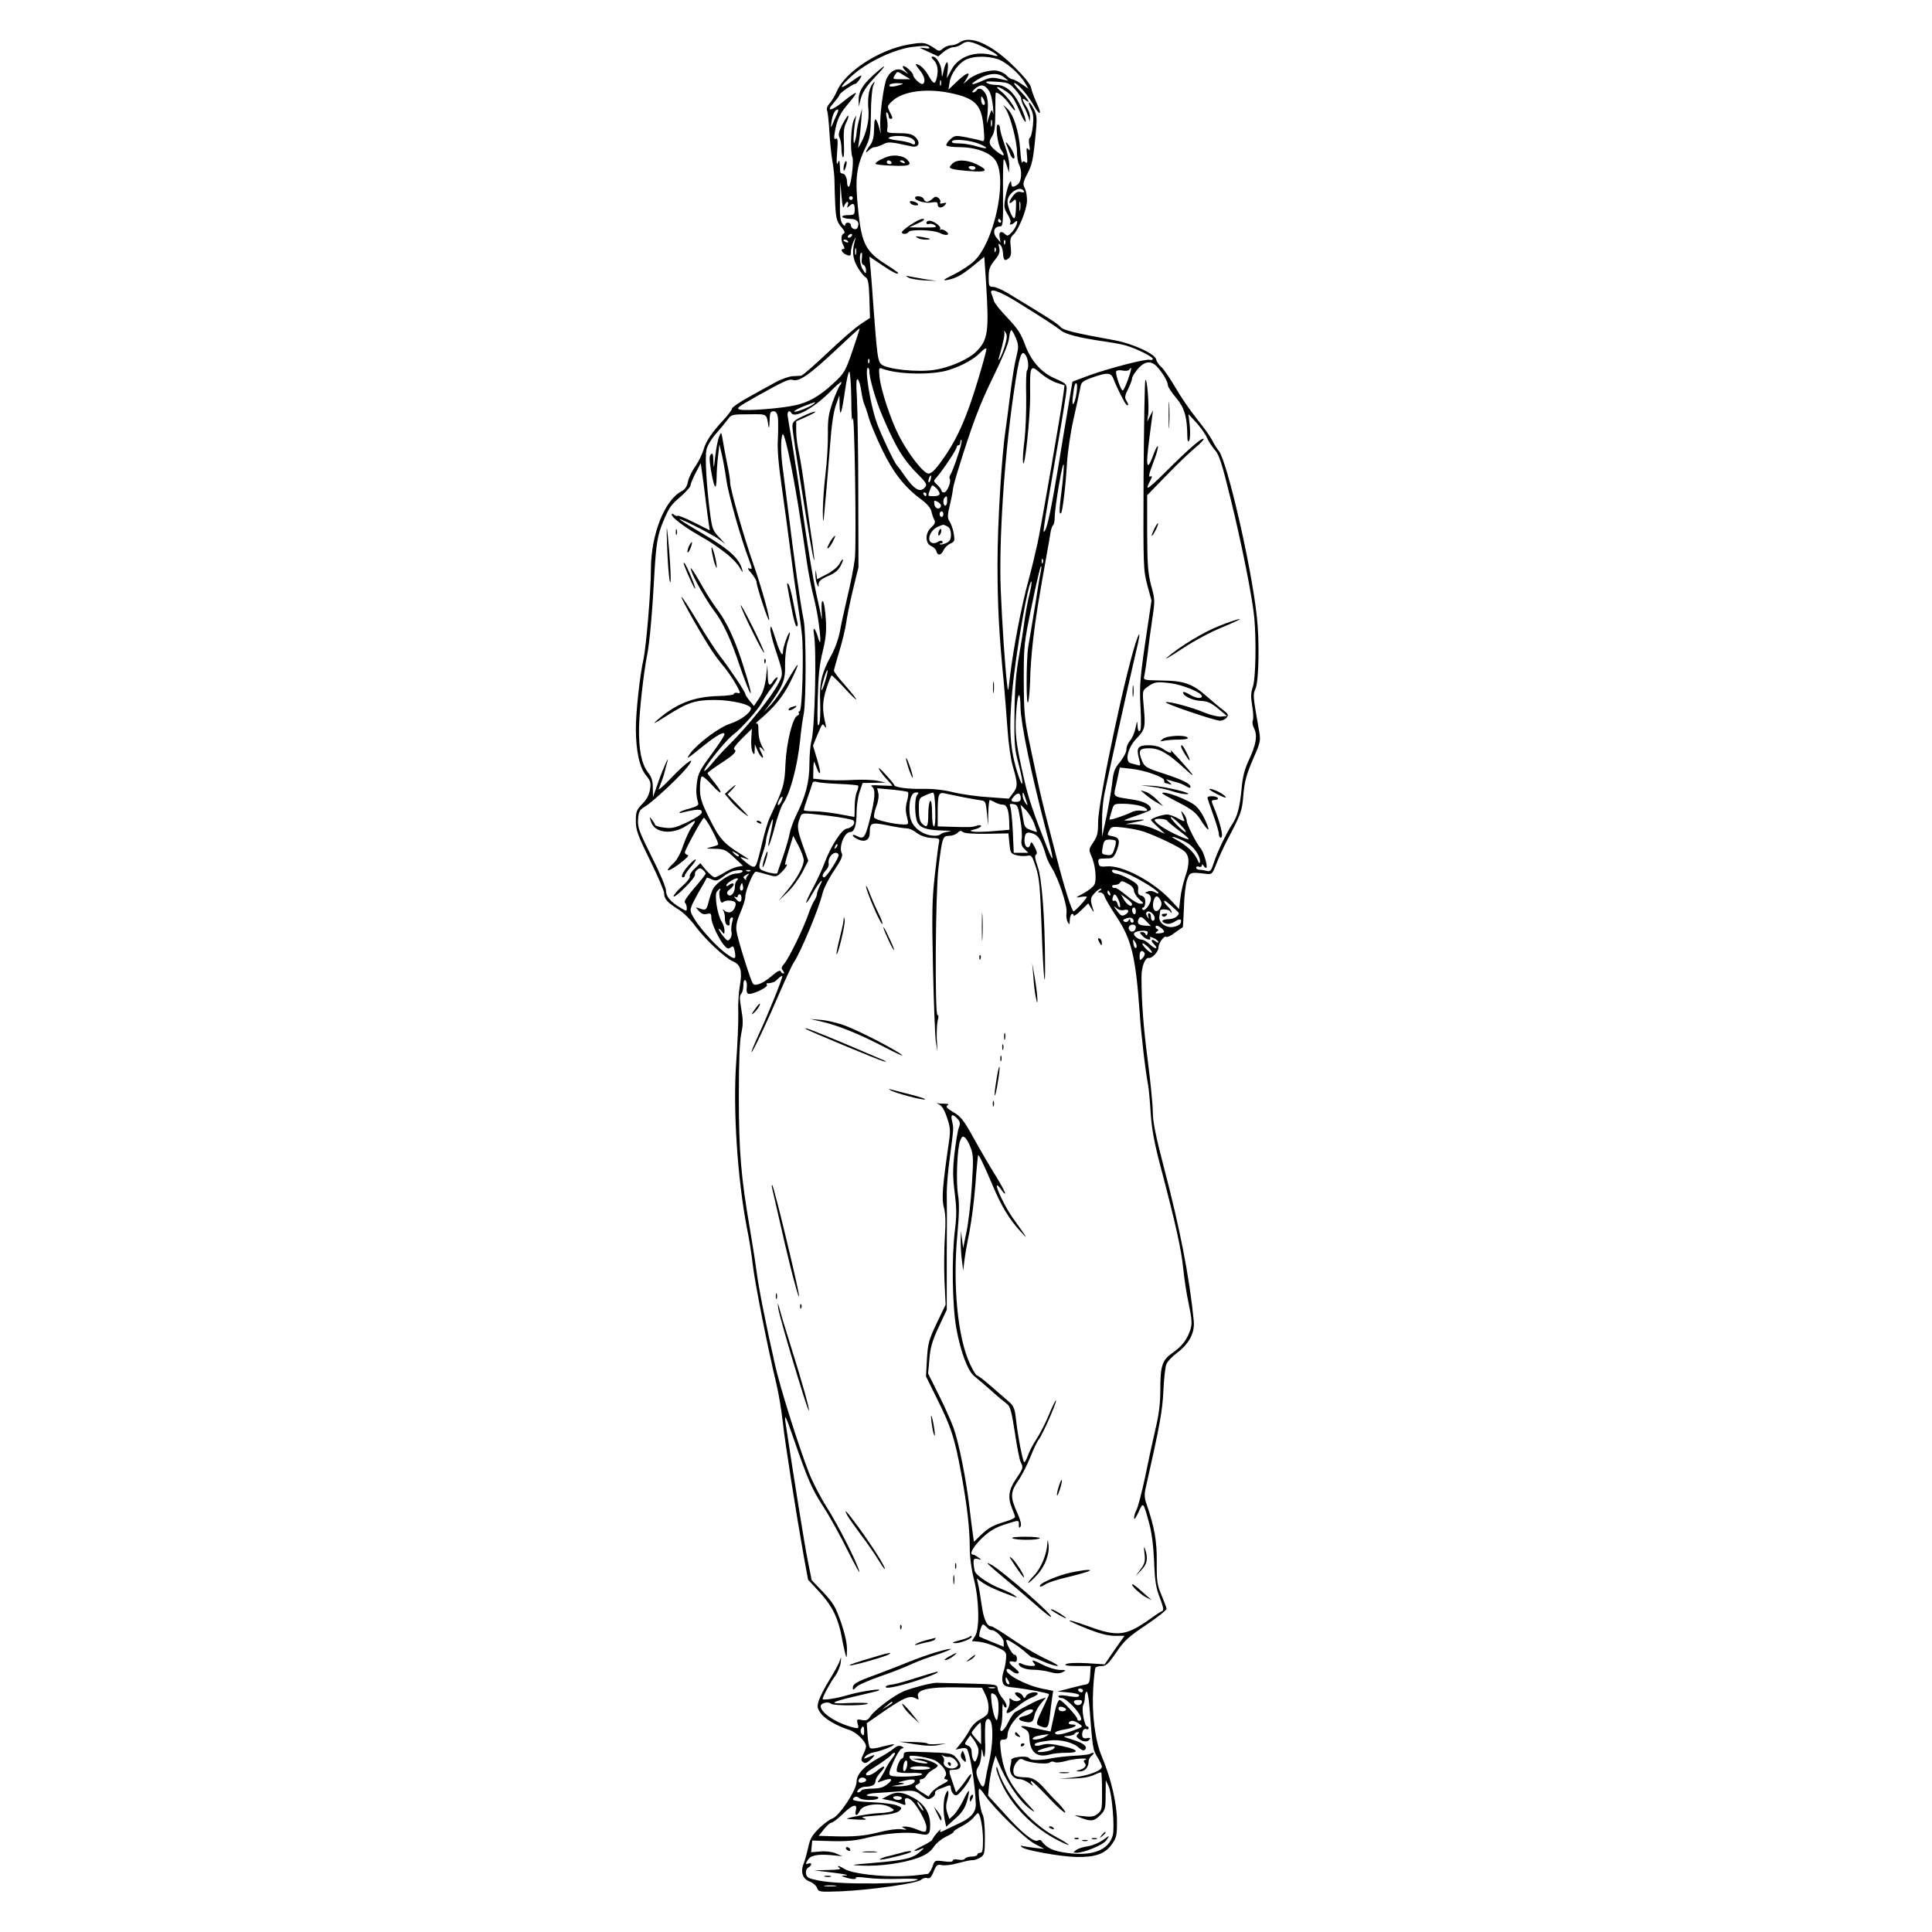 <?xml version="1.0" standalone="no"?>
<!DOCTYPE svg PUBLIC "-//W3C//DTD SVG 20010904//EN"
 "http://www.w3.org/TR/2001/REC-SVG-20010904/DTD/svg10.dtd">
<svg version="1.0" xmlns="http://www.w3.org/2000/svg"
 width="1024pt" height="1024pt" viewBox="0 0 1024 1024"
 preserveAspectRatio="xMidYMid meet">
<g transform="translate(0,1024) scale(0.1,-0.1)"
fill="#000000" stroke="none">
<path d="M5086 10015 c-11 -8 -31 -15 -45 -15 -13 0 -33 -8 -43 -17 -15 -14
-23 -15 -36 -5 -55 38 -64 40 -146 26 -157 -27 -339 -146 -381 -249 -10 -22
-26 -50 -37 -62 -13 -14 -18 -28 -14 -40 4 -10 9 -61 12 -113 3 -52 10 -122
16 -155 6 -33 11 -80 11 -105 0 -25 2 -82 4 -128 4 -71 9 -87 31 -114 18 -21
23 -33 14 -36 -15 -5 -16 -36 -2 -63 8 -13 7 -19 0 -19 -19 0 -6 -22 18 -31
19 -7 22 -5 22 19 1 15 8 41 16 57 8 17 11 21 8 10 -19 -62 -16 -104 10 -149
14 -25 34 -50 43 -55 14 -8 18 -28 21 -113 l3 -103 -51 -34 c-29 -19 -108 -88
-176 -153 -69 -65 -130 -118 -137 -119 -6 -1 -28 -2 -48 -3 -19 -2 -60 -16
-90 -33 -30 -16 -93 -51 -141 -78 -49 -27 -88 -54 -88 -60 0 -6 -19 -32 -41
-56 -64 -68 -98 -118 -110 -162 -6 -22 -25 -61 -43 -88 -19 -26 -37 -64 -40
-83 -5 -25 -15 -40 -34 -50 -90 -47 -162 -230 -162 -414 0 -111 -25 -408 -39
-474 -20 -87 -41 -284 -41 -373 1 -118 20 -205 55 -246 23 -28 26 -39 20 -73
-4 -28 -17 -53 -40 -76 -31 -32 -35 -42 -35 -91 0 -48 9 -74 75 -208 41 -84
75 -163 75 -175 0 -30 16 -49 74 -85 27 -16 67 -56 90 -88 52 -71 159 -171
202 -189 40 -17 49 -51 35 -131 -6 -32 -10 -96 -8 -143 1 -47 -4 -164 -11
-260 -18 -249 7 -621 57 -880 11 -52 25 -140 31 -195 12 -101 80 -444 125
-630 13 -55 28 -147 34 -204 11 -104 71 -485 112 -715 l22 -119 63 -68 c66
-73 97 -136 116 -239 5 -30 14 -68 18 -85 7 -27 8 -24 9 20 1 33 -10 83 -31
145 -29 83 -41 103 -94 160 l-62 65 -21 105 c-17 84 -68 402 -117 725 -9 60 1
41 44 -85 74 -213 94 -260 154 -353 33 -50 91 -155 129 -232 39 -77 67 -129
64 -115 -13 50 -113 248 -174 343 -34 54 -77 137 -95 185 -59 154 -153 453
-179 572 -49 216 -86 405 -97 490 -6 47 -22 148 -35 225 -48 277 -59 413 -59
705 0 188 4 293 13 333 10 47 10 71 0 128 -9 53 -10 72 -1 81 7 7 12 27 12 46
0 21 4 31 11 26 6 -3 9 -20 7 -36 -3 -18 0 -32 8 -35 19 -7 107 35 99 47 -4 6
-3 10 2 9 4 -1 11 0 16 1 4 1 11 3 15 4 5 0 17 9 26 19 10 10 20 16 22 14 5
-5 -74 -201 -126 -313 -22 -48 -39 -89 -37 -90 5 -5 88 171 152 321 31 71 63
141 73 155 37 56 132 284 151 363 6 27 34 82 62 123 37 55 47 78 41 90 -18 33
13 114 44 114 22 0 34 35 34 103 0 35 7 84 16 110 l16 47 61 1 62 1 -45 10
c-25 5 -85 7 -135 4 -49 -3 -116 -2 -147 1 l-58 6 1 51 c0 28 3 44 6 36 3 -8
10 -26 15 -39 5 -13 11 -21 14 -18 3 2 -4 36 -16 75 l-21 70 22 54 c28 66 28
66 40 48 8 -11 9 -9 5 10 -19 77 -18 121 4 190 12 38 25 70 28 70 3 0 34 -30
68 -67 80 -87 83 -76 4 14 -33 37 -60 72 -60 78 0 5 13 53 29 105 16 52 32
120 36 150 4 30 20 109 36 175 l29 119 -1 391 c0 214 -4 440 -7 502 -5 84 -4
109 5 102 6 -6 14 -33 18 -62 4 -28 11 -58 15 -67 4 -8 16 -42 25 -75 10 -33
42 -110 72 -171 57 -119 119 -197 203 -259 32 -23 52 -47 56 -63 3 -15 10 -35
15 -45 8 -15 5 -24 -16 -43 -33 -31 -32 -84 2 -99 12 -5 24 -17 26 -27 7 -25
25 -22 38 6 6 13 22 29 36 35 23 10 24 15 18 53 -4 24 -14 52 -22 64 -12 19
-12 31 2 90 9 38 16 76 16 84 1 8 10 44 21 80 80 259 118 361 190 508 50 102
83 180 86 208 2 24 8 44 12 44 4 0 15 -19 24 -41 15 -38 16 -47 2 -103 -9 -34
-22 -119 -31 -191 -9 -71 -20 -157 -25 -190 -21 -139 -43 -496 -43 -715 0
-220 8 -373 34 -635 5 -60 14 -168 19 -240 5 -76 17 -159 29 -200 26 -89 26
-106 -1 -140 l-21 -28 -106 8 c-58 3 -143 15 -189 26 -51 13 -112 19 -160 18
-77 -2 -152 8 -152 20 0 3 -21 29 -46 56 -25 28 -41 41 -35 29 5 -11 24 -36
40 -53 17 -18 31 -34 31 -35 0 -1 -28 -1 -62 1 -45 3 -58 1 -47 -6 21 -13 18
-62 -12 -178 -24 -95 -31 -103 -70 -83 -10 6 -19 7 -19 2 0 -5 14 -15 30 -22
37 -15 60 -1 60 39 0 50 9 54 93 37 42 -9 87 -16 100 -16 13 0 35 -8 48 -19
29 -22 58 -32 100 -33 28 -1 30 -4 25 -27 -3 -14 -13 -93 -22 -176 -14 -125
-15 -205 -9 -485 4 -184 11 -360 15 -390 l9 -55 -4 69 c-1 38 1 81 5 97 5 17
5 29 -1 29 -15 0 -11 648 5 781 20 163 23 169 56 169 16 0 36 7 45 16 12 12
19 13 29 4 10 -7 54 -10 128 -9 l113 2 5 -54 c5 -48 7 -53 35 -61 17 -5 42 -6
57 -4 26 5 28 2 49 -62 18 -57 22 -105 30 -326 9 -256 20 -358 18 -175 -1 235
-17 443 -38 503 -15 42 -18 62 -10 67 8 4 5 17 -7 40 -14 26 -19 30 -22 17 -7
-33 -32 -20 -32 16 0 42 13 52 50 36 27 -11 42 -40 66 -120 4 -14 17 -41 29
-60 36 -58 83 -201 78 -237 -3 -17 0 -39 6 -50 9 -16 10 -15 11 9 0 15 5 30
10 33 6 3 10 1 10 -6 0 -7 18 4 39 25 l39 38 17 -28 c9 -16 14 -21 11 -11 -19
59 -18 68 5 93 12 13 27 24 33 24 6 0 4 -5 -4 -10 -13 -8 -13 -10 2 -10 9 0
20 -10 23 -22 4 -13 32 -60 61 -104 81 -121 103 -212 124 -504 7 -113 31 -319
46 -395 3 -17 9 -82 13 -145 6 -87 19 -158 54 -290 77 -292 108 -430 118 -530
5 -52 18 -139 30 -193 17 -82 18 -104 8 -135 -17 -52 -44 -87 -94 -122 -55
-38 -65 -68 -65 -194 0 -73 -7 -132 -26 -211 -14 -60 -39 -175 -55 -255 -17
-79 -37 -156 -45 -172 -8 -15 -14 -35 -13 -45 0 -10 11 5 23 32 26 56 25 57
56 -55 14 -50 23 -118 27 -205 4 -107 10 -141 31 -195 17 -44 21 -65 13 -68
-6 -2 -33 -19 -59 -38 -133 -95 -175 -101 -332 -44 -134 48 -136 39 -4 -14 64
-25 108 -36 143 -36 l51 0 -53 -75 -52 -76 -95 6 c-56 3 -101 1 -110 -5 -11
-7 7 -10 58 -10 l73 0 -3 -47 c-2 -39 -7 -48 -23 -51 -11 -1 -49 -11 -85 -20
l-65 -17 58 -5 c31 -3 57 -9 57 -15 -1 -11 -17 -12 -72 -2 -22 3 -38 2 -38 -4
0 -5 8 -9 19 -9 10 0 37 -20 60 -45 39 -42 53 -75 31 -75 -5 0 -10 4 -10 9 0
14 -81 101 -94 101 -8 0 -20 -32 -30 -84 l-18 -83 -63 13 c-81 17 -78 17 -90
15 -5 -1 1 -7 15 -14 19 -10 25 -21 26 -47 3 -77 40 -108 108 -89 17 5 54 9
83 9 78 0 72 16 -14 35 -58 13 -85 15 -110 7 -18 -6 -35 -6 -38 -2 -6 10 13
17 76 25 55 8 126 -9 157 -38 14 -13 26 -17 32 -11 17 17 -6 35 -66 54 -50 15
-54 18 -27 19 17 1 35 6 38 11 3 6 11 10 18 10 8 0 8 -3 -1 -12 -9 -9 -7 -14
6 -24 21 -17 49 -18 58 -2 5 7 0 9 -14 6 -23 -6 -31 6 -24 35 3 10 11 16 18
13 8 -3 14 -1 14 4 0 6 -4 10 -8 10 -14 0 -31 93 -21 112 5 9 9 28 9 42 0 14
4 27 9 30 5 3 11 -31 15 -77 17 -221 18 -231 42 -269 13 -21 24 -44 24 -52 0
-21 -76 -49 -155 -57 l-70 -7 75 2 c48 1 87 8 109 19 19 9 36 15 38 13 2 -2 4
-48 4 -102 1 -91 -1 -100 -23 -117 -18 -15 -33 -18 -73 -13 l-50 5 35 -14 c52
-20 69 -18 101 14 27 27 29 35 29 108 l1 78 16 -35 c17 -39 32 -216 21 -257
-21 -78 -107 -112 -240 -94 -77 10 -111 26 -139 65 -4 5 -12 5 -18 1 -20 -12
-88 43 -178 144 l-86 94 6 61 c4 34 13 81 20 106 l14 45 12 -30 c41 -103 111
-208 168 -251 35 -26 34 -23 -12 27 -96 103 -129 172 -142 292 -4 43 -3 47 16
47 15 0 21 6 21 23 1 53 77 137 123 137 29 0 3 -27 -34 -35 -37 -8 -37 -22 1
-30 37 -8 46 -3 53 33 3 16 18 44 33 62 l28 33 -25 -8 c-20 -6 -55 -24 -138
-69 -9 -5 -26 -31 -39 -58 -22 -47 -50 -59 -36 -15 4 11 7 46 7 76 0 31 2 48
4 39 3 -10 8 -18 13 -18 13 0 1 31 -21 55 -9 11 -19 31 -21 44 -3 24 -4 24
-153 28 -82 2 -161 4 -173 4 -30 -1 -129 -27 -173 -45 -48 -20 -155 -100 -175
-132 -14 -21 -23 -25 -46 -20 -26 5 -28 4 -22 -21 7 -24 5 -26 -22 -19 -89 22
-174 77 -174 113 0 17 39 27 55 13 15 -12 195 -11 195 2 0 3 -44 4 -97 2 -116
-6 -108 3 32 36 125 29 129 30 124 34 -6 6 -117 -13 -169 -29 -52 -16 -130
-28 -130 -20 0 12 43 92 67 123 13 18 26 49 29 70 3 33 3 34 -5 10 -5 -15 -29
-60 -54 -100 -25 -40 -50 -90 -57 -110 -10 -34 -9 -41 10 -68 22 -31 84 -67
152 -89 39 -13 88 -62 88 -87 0 -8 -7 -28 -15 -43 -12 -25 -12 -31 -1 -40 11
-9 20 -6 43 15 17 16 21 25 11 21 -10 -4 -26 -10 -35 -14 -15 -6 -16 -4 -5 9
7 8 27 18 45 21 36 6 111 36 105 42 -2 2 -29 -4 -61 -12 -35 -10 -61 -13 -66
-7 -5 5 -11 36 -13 70 l-4 61 45 31 c148 104 180 119 214 101 16 -9 18 -8 13
9 -12 36 57 52 209 49 l130 -2 17 -35 c19 -36 23 -87 10 -106 -4 -6 -22 -19
-39 -28 -18 -9 -42 -33 -53 -54 -11 -20 -32 -52 -47 -71 l-28 -34 27 6 c16 4
30 3 34 -4 17 -29 43 -192 46 -291 1 -42 -26 -74 -89 -102 -32 -15 -66 -31
-75 -36 -24 -13 -31 -12 -22 3 3 6 -5 -1 -20 -18 -14 -16 -25 -33 -26 -37 0
-3 -24 -18 -52 -32 -29 -14 -47 -25 -40 -26 7 0 23 5 35 11 18 8 17 5 -6 -15
-38 -35 -80 -45 -242 -59 -131 -11 -135 -12 -65 -15 94 -4 217 13 295 41 44
17 65 31 83 57 13 20 42 44 67 56 25 12 42 23 40 26 -3 3 16 15 41 28 25 13
54 34 64 47 10 13 20 23 23 23 12 0 27 -78 27 -142 0 -54 -3 -68 -15 -68 -8 0
-15 -4 -15 -10 0 -5 -13 -10 -29 -10 -17 0 -33 -5 -37 -11 -3 -6 -19 -9 -35
-5 -18 3 -29 1 -29 -5 0 -7 -16 -9 -48 -4 -47 6 -48 6 -60 -29 -7 -20 -19 -37
-25 -38 -7 0 -25 -3 -42 -5 -131 -18 -351 0 -402 33 -12 8 -26 14 -30 14 -4 0
-1 -5 7 -10 11 -7 -7 -10 -60 -11 l-75 -2 100 -12 c55 -7 87 -13 70 -15 -30
-2 -30 -2 -5 -10 34 -11 62 -12 56 -2 -3 5 25 4 62 -1 37 -5 113 -7 169 -5 55
2 99 0 97 -3 -15 -25 -411 -30 -524 -6 -56 11 -65 16 -68 37 -2 14 3 27 12 32
21 12 21 29 0 21 -14 -5 -15 -3 -5 15 15 28 48 36 124 30 l62 -6 -35 15 c-22
9 -53 13 -83 10 l-48 -4 3 31 3 31 106 -3 c82 -2 126 3 190 19 92 23 214 32
269 20 52 -11 60 -5 60 47 0 64 -32 114 -93 146 -56 30 -86 32 -130 9 l-32
-17 35 -7 c19 -3 48 -11 64 -18 26 -11 28 -10 23 9 -6 23 11 27 34 8 28 -23
79 -114 79 -141 0 -31 -5 -32 -53 -12 -20 8 -47 15 -59 14 -22 0 -22 -1 -3
-10 15 -7 11 -8 -17 -4 -21 3 -68 -3 -115 -15 -81 -21 -140 -26 -256 -22 l-68
2 28 35 c15 19 33 35 40 35 7 0 33 20 59 45 52 51 80 59 70 20 -8 -32 7 -33
22 -1 14 32 107 44 155 20 29 -16 30 -18 12 -25 -11 -4 -42 -8 -70 -9 -44 -1
-178 -26 -165 -30 3 -1 30 -3 60 -4 34 -2 47 0 35 5 -25 10 -28 9 78 18 60 5
93 13 104 24 15 15 14 17 -13 28 -16 7 -75 15 -131 17 -96 4 -119 11 -92 28 6
3 16 1 22 -5 14 -14 94 -15 102 -1 4 6 -9 10 -31 10 -50 0 -33 14 19 17 23 1
79 5 124 9 78 6 83 5 117 -21 30 -23 37 -25 55 -13 12 7 19 18 17 25 -3 6 7
16 22 21 15 6 35 13 45 17 13 5 17 2 17 -13 0 -11 7 -25 15 -32 12 -10 19 -7
40 17 29 32 59 83 52 89 -2 3 -12 -8 -22 -23 -10 -15 -27 -38 -38 -50 l-20
-23 -18 53 c-23 67 -23 67 5 67 40 0 48 22 21 55 -26 34 -29 34 -177 39 -101
4 -108 3 -108 -15 0 -10 -4 -19 -9 -19 -12 0 -34 -57 -27 -69 4 -6 35 -9 71
-8 39 2 64 -1 62 -7 -4 -12 -149 -17 -167 -6 -11 7 -8 21 16 74 16 36 36 67
44 69 12 3 12 5 -3 12 -12 5 -25 1 -40 -12 -12 -11 -47 -33 -77 -49 -77 -41
-120 -87 -120 -127 0 -44 -91 -182 -128 -195 -15 -5 -47 -29 -72 -53 -36 -36
-47 -55 -56 -99 -7 -30 -17 -69 -24 -86 -19 -44 -6 -83 31 -96 17 -6 34 -21
39 -33 9 -23 11 -23 127 -19 159 7 403 42 425 61 10 9 25 13 33 9 12 -4 21 4
33 34 15 36 20 40 43 35 15 -4 53 1 85 10 33 9 68 17 79 16 11 0 30 7 42 15
21 13 23 22 23 110 0 56 -5 104 -12 117 -13 24 -28 137 -17 137 3 0 18 -17 31
-37 46 -68 211 -229 263 -256 l50 -26 -50 5 c-27 3 -57 8 -65 10 -11 4 -12 2
-4 -6 16 -16 203 -50 287 -52 100 -2 153 16 188 65 27 37 29 47 29 125 0 93
-32 228 -80 342 -36 84 -54 225 -46 360 3 56 9 106 12 111 3 5 18 9 33 9 23 0
36 12 77 72 42 62 65 83 159 146 61 41 109 79 108 86 -1 6 -13 39 -27 72 -23
54 -26 75 -25 175 1 112 -12 185 -55 310 -10 27 -11 51 -5 77 75 332 90 412
95 520 3 65 10 128 16 142 5 14 32 42 59 62 63 49 92 105 86 167 -22 228 -73
491 -158 813 -44 169 -59 244 -59 294 0 37 -12 158 -26 268 -24 182 -34 315
-34 450 0 52 19 102 38 99 17 -4 52 33 52 55 0 23 29 64 41 57 5 -4 26 6 46
22 21 15 40 28 42 29 1 2 4 49 6 106 1 57 9 121 16 143 15 43 18 44 99 34 34
-4 35 -3 58 56 13 33 38 87 55 120 76 144 80 155 87 243 6 70 16 106 50 186
43 99 43 99 31 165 -31 178 -31 179 -16 213 17 41 21 256 6 383 -28 262 -157
820 -201 875 -11 14 -28 41 -37 60 -10 19 -46 69 -80 111 -34 42 -85 116 -113
165 -29 49 -62 98 -75 109 -13 11 -25 29 -27 40 -5 29 -123 84 -221 102 -211
38 -272 53 -287 71 -13 16 -58 45 -279 179 -30 18 -65 33 -78 33 -21 0 -23 4
-23 51 0 41 5 57 31 89 25 31 30 44 25 67 -6 23 -5 26 6 15 7 -7 13 -26 14
-43 2 -38 9 -45 30 -28 12 10 15 24 11 60 -5 38 -2 50 12 64 29 25 72 131 74
179 1 24 -4 54 -11 68 -12 22 -11 31 14 79 23 44 30 75 40 178 12 118 11 127
-7 164 -11 21 -23 37 -25 34 -3 -3 2 -19 11 -36 12 -24 14 -46 9 -91 -4 -33
-11 -60 -16 -60 -5 0 -6 -17 -3 -37 5 -30 4 -35 -5 -23 -9 12 -11 5 -7 -33 4
-38 2 -45 -8 -37 -9 8 -14 7 -17 -2 -3 -7 -8 25 -11 72 -7 95 -35 184 -69 215
l-21 20 15 -25 c24 -39 58 -170 58 -224 0 -26 5 -57 11 -68 17 -32 14 -90 -7
-105 -24 -18 -34 -16 -34 5 -1 32 -20 -12 -31 -73 -9 -50 -8 -59 11 -90 12
-19 19 -39 15 -45 -9 -14 8 -13 23 2 24 24 13 -20 -12 -49 -20 -22 -27 -26
-37 -15 -22 21 -37 14 -31 -15 l5 -28 -21 25 c-23 28 -14 60 17 60 17 0 18 12
17 176 -1 97 1 178 4 180 2 3 10 -12 16 -33 l12 -38 1 39 c1 21 -10 70 -24
108 -14 38 -25 78 -25 89 0 10 -5 19 -11 19 -15 0 -2 -108 17 -134 24 -34 16
-38 -20 -11 -44 34 -50 50 -28 83 13 20 17 48 17 129 0 57 1 103 3 103 15 0
48 -28 72 -62 17 -23 30 -37 30 -33 0 17 -43 76 -73 100 -40 31 -22 33 24 2
34 -23 43 -36 80 -122 12 -27 23 -45 25 -39 3 6 -8 40 -24 75 -36 79 -79 119
-130 119 -20 0 -44 5 -52 11 -11 8 3 9 52 6 62 -4 69 -7 100 -43 18 -21 32
-41 30 -46 -1 -5 5 -23 14 -41 10 -17 20 -43 25 -57 l7 -25 1 25 c1 14 -8 39
-19 55 -24 36 -26 52 -5 35 32 -26 13 6 -27 47 -23 24 -38 43 -32 43 16 0 69
-60 99 -112 36 -64 51 -61 20 5 -13 28 -27 65 -30 82 -4 19 -36 59 -91 113
-120 119 -233 168 -288 127z m131 -27 c69 -34 92 -54 46 -41 -92 26 -184 -6
-221 -78 l-24 -44 5 43 c3 23 1 42 -3 42 -5 0 -13 -19 -18 -42 -9 -41 -10 -42
-11 -10 -1 38 -27 82 -47 82 -10 0 -8 -6 6 -20 20 -20 25 -55 14 -97 -9 -32
-17 -29 -43 17 -20 35 -47 60 -66 60 -4 0 5 -14 19 -31 26 -31 34 -63 17 -74
-10 -6 -51 32 -51 47 0 12 -38 48 -52 48 -6 0 -3 -10 8 -22 l19 -21 -25 16
c-32 21 -68 5 -90 -38 -17 -35 -40 -212 -34 -264 3 -34 3 -35 -4 -6 -18 68
-29 69 -29 5 -1 -47 -6 -69 -22 -91 -25 -33 -28 -47 -5 -25 8 9 22 16 30 16 8
0 28 7 44 15 29 15 38 14 152 -11 38 -8 49 20 20 49 -17 16 -34 21 -87 21 -64
1 -66 2 -62 24 3 13 1 39 -3 58 -5 19 -4 32 1 28 5 -3 9 -12 9 -20 0 -8 5 -14
10 -14 13 0 13 6 -5 39 -13 27 -13 30 14 55 58 55 192 71 326 39 120 -28 150
-64 159 -188 5 -66 5 -67 -17 -60 -12 4 -48 12 -79 18 -54 10 -59 9 -83 -13
-13 -12 -22 -27 -19 -31 3 -5 35 -9 72 -9 93 -1 171 -33 194 -80 56 -110 -17
-428 -119 -524 -21 -20 -69 -52 -108 -71 -55 -27 -62 -34 -35 -29 48 9 77 25
142 78 l55 45 9 -132 c17 -267 11 -310 -54 -373 -41 -39 -138 -82 -217 -94
-90 -15 -258 3 -285 30 -18 18 -21 45 -41 310 -5 74 -12 163 -15 197 l-6 63
67 -45 c60 -40 85 -53 85 -41 0 2 -29 22 -63 44 -106 66 -129 109 -147 274
-20 187 -13 243 43 358 18 38 22 64 23 165 0 66 6 134 12 150 11 27 11 28 -3
11 -20 -26 -28 -77 -22 -139 5 -53 -11 -122 -39 -174 l-16 -28 6 43 c4 24 8
71 11 105 l4 62 -13 -50 c-8 -27 -15 -63 -16 -80 -1 -16 -6 -39 -11 -50 -9
-20 -5 64 6 125 5 23 4 22 -9 -5 -16 -31 -21 -165 -8 -198 9 -22 -8 -157 -20
-157 -4 0 -8 9 -8 19 0 29 -11 51 -25 51 -7 0 -13 6 -12 13 0 6 -1 23 -2 37
-2 23 -3 24 -11 5 -6 -13 -7 10 -3 59 5 62 3 77 -7 71 -9 -6 -11 2 -5 36 11
65 27 99 74 153 23 27 40 50 37 53 -2 3 -30 -16 -61 -41 -68 -56 -102 -62 -56
-11 17 20 31 39 31 43 0 8 70 57 82 57 4 0 15 10 23 23 22 31 10 28 -46 -13
-65 -46 -62 -29 4 31 79 73 223 142 321 155 56 7 82 7 89 0 8 -8 2 -10 -23 -6
-19 3 -28 2 -20 -1 8 -4 32 -15 54 -25 l39 -18 29 24 c16 14 40 25 52 25 12 0
31 7 42 15 28 21 50 18 121 -17z m67 -60 c44 -12 119 -77 149 -128 l18 -30
-37 25 c-20 14 -42 25 -49 25 -6 0 -20 9 -30 20 -10 11 -32 22 -49 25 -40 8
-121 -17 -154 -47 l-26 -23 17 28 c27 42 0 34 -51 -15 l-45 -43 6 38 c7 48 49
105 91 123 39 17 106 18 160 2z m-492 -88 l33 -20 -48 0 c-45 0 -47 1 -35 20
15 24 11 24 50 0z m529 -9 l24 -19 -46 10 c-39 9 -52 8 -94 -11 -55 -24 -69
-22 -29 4 58 37 111 43 145 16z m-334 -43 c-3 -7 -5 -2 -5 12 0 14 2 19 5 13
2 -7 2 -19 0 -25z m-217 2 c-36 -12 -62 -12 -55 0 3 6 23 10 43 9 33 -1 34 -2
12 -9z m471 -30 c10 -14 19 -51 22 -85 3 -33 3 -49 0 -35 -6 23 -7 22 -20 -15
l-13 -40 5 63 c3 45 0 72 -10 93 -16 29 -38 38 -50 19 -3 -5 -12 -10 -18 -10
-7 1 -1 10 12 21 30 24 49 22 72 -11z m-21 -68 c0 -7 -4 -10 -10 -7 -5 3 -10
16 -10 28 0 18 2 19 10 7 5 -8 10 -21 10 -28z m-785 -59 c-7 -16 -18 -39 -23
-53 -9 -21 -9 -18 -5 15 6 40 19 65 34 65 4 0 2 -12 -6 -27z m822 -60 c-3 -10
-5 -4 -5 12 0 17 2 24 5 18 2 -7 2 -21 0 -30z m-433 -63 c14 -5 26 -17 26 -25
0 -12 -4 -14 -19 -6 -10 6 -44 14 -76 17 -36 5 -52 10 -43 15 18 12 81 11 112
-1z m370 -34 c51 -23 41 -29 -19 -11 -26 8 -68 15 -92 15 -30 0 -42 4 -37 11
9 15 99 6 148 -15z m-720 -328 c5 12 12 22 17 22 5 0 6 -8 2 -17 -5 -15 -3
-16 8 -5 21 19 29 14 29 -18 0 -28 -3 -30 -36 -30 -21 0 -33 -4 -29 -10 3 -5
22 -10 41 -10 36 0 51 -17 40 -45 -6 -18 -36 -9 -36 11 0 17 -30 19 -30 2 0
-8 -7 -5 -15 6 -11 15 -15 45 -13 120 l2 101 6 -75 c5 -55 9 -69 14 -52z m952
80 c5 -8 0 -9 -14 -6 -16 5 -28 -1 -42 -19 -25 -32 -26 -52 -2 -30 17 16 18
14 17 -33 -1 -27 -4 -53 -8 -56 -9 -9 -37 58 -37 88 0 44 67 88 86 56z m-906
-38 c0 -5 -4 -10 -10 -10 -5 0 -10 5 -10 10 0 6 5 10 10 10 6 0 10 -4 10 -10z
m887 -62 c-2 -13 -4 -5 -4 17 -1 22 1 32 4 23 2 -10 2 -28 0 -40z m-102 -58
c3 -5 1 -10 -4 -10 -6 0 -11 5 -11 10 0 6 2 10 4 10 3 0 8 -4 11 -10z m-790
-80 c-3 -5 -11 -10 -16 -10 -6 0 -7 5 -4 10 3 6 11 10 16 10 6 0 7 -4 4 -10z
m-20 -30 c3 -6 -1 -7 -9 -4 -18 7 -21 14 -7 14 6 0 13 -4 16 -10z m832 -12
c-3 -8 -6 -5 -6 6 -1 11 2 17 5 13 3 -3 4 -12 1 -19z m-790 -55 c-3 -10 -5 -4
-5 12 0 17 2 24 5 18 2 -7 2 -21 0 -30z m740 15 c-3 -8 -6 -5 -6 6 -1 11 2 17
5 13 3 -3 4 -12 1 -19z m-709 -38 c-3 -18 0 -31 9 -34 7 -3 13 -16 13 -28 0
-22 -1 -22 -18 5 -16 24 -20 87 -5 87 3 0 3 -13 1 -30z m817 -227 c150 -93
208 -131 236 -153 26 -22 97 -40 234 -60 44 -6 96 -16 115 -22 57 -17 140 -59
140 -70 0 -5 -6 -8 -14 -5 -19 7 -217 -44 -327 -84 l-85 -32 -22 -131 c-12
-72 -36 -213 -52 -314 -36 -217 -57 -318 -70 -341 -16 -28 -18 -37 70 474 23
132 42 253 43 269 2 30 -2 34 -66 62 -69 31 -122 91 -153 174 -22 61 -40 88
-94 145 -37 39 -70 79 -72 90 -3 11 -9 28 -13 38 -14 33 35 18 130 -40z m-866
-260 c-39 -113 -43 -120 -102 -175 -72 -67 -132 -101 -202 -116 -75 -17 -262
-31 -292 -23 -23 6 -16 12 83 68 156 87 174 95 197 89 34 -9 87 28 221 153 71
67 130 121 132 121 2 0 -15 -53 -37 -117z m807 24 c-9 -28 -21 -59 -27 -67 -8
-12 -9 -9 -3 10 23 79 30 117 27 130 -3 10 0 9 7 -3 9 -13 8 -30 -4 -70z
m-146 -192 c-54 -178 -99 -283 -163 -380 -51 -76 -77 -105 -96 -105 -26 0
-110 107 -159 206 -42 82 -93 238 -100 303 -5 50 -4 54 14 47 81 -31 264 -35
353 -7 71 22 136 59 171 96 13 14 26 22 28 17 2 -6 -20 -85 -48 -177z m260
136 c11 -22 13 -64 3 -75 -4 -4 -6 -67 -4 -140 1 -74 -3 -176 -9 -228 -7 -52
-10 -105 -8 -118 8 -52 39 241 38 355 -2 160 0 165 55 117 24 -21 63 -44 86
-51 l41 -13 -5 -41 c-11 -87 -117 -696 -137 -792 -12 -55 -34 -147 -50 -205
-36 -131 -78 -352 -95 -490 -12 -104 -12 -105 -18 -50 -10 84 -26 317 -33 495
-10 257 18 690 67 1030 31 215 43 253 69 206z m-833 -33 c-3 -8 -6 -5 -6 6 -1
11 2 17 5 13 3 -3 4 -12 1 -19z m1524 -20 c30 -32 59 -80 59 -100 0 -9 20 -39
44 -67 44 -53 58 -99 59 -204 1 -27 3 -33 10 -21 5 8 6 43 3 77 l-7 62 42 -45
c22 -25 48 -61 56 -80 8 -19 28 -49 43 -66 22 -25 37 -72 83 -260 59 -240 116
-527 125 -629 11 -124 7 -320 -7 -363 -12 -34 -12 -56 -4 -105 6 -34 7 -68 3
-76 -4 -7 -1 -27 7 -42 19 -38 10 -88 -29 -170 -22 -48 -32 -86 -38 -154 -9
-95 -22 -143 -50 -185 -29 -44 -77 -143 -95 -198 -15 -47 -20 -53 -39 -48 -11
3 -29 6 -38 6 -10 0 -18 5 -18 11 0 6 7 9 15 5 8 -3 15 0 15 7 0 8 4 7 10 -3
5 -8 11 -12 14 -9 8 7 -14 81 -28 99 -25 29 -76 130 -76 148 0 10 -7 27 -16
38 -15 19 -16 19 -9 -1 4 -11 9 -26 12 -33 3 -7 -10 -4 -31 9 -20 12 -48 22
-61 22 -24 0 -85 -21 -85 -29 0 -2 17 -20 38 -39 l37 -35 -55 25 c-33 15 -75
25 -105 26 l-50 1 44 9 c69 13 72 19 6 12 -33 -3 -58 -3 -55 0 3 2 35 15 73
27 37 13 67 26 67 29 0 24 -32 42 -90 52 -122 20 -110 8 -91 95 l16 76 55 -6
c74 -7 180 -44 180 -62 0 -8 2 -14 4 -14 2 0 13 -3 23 -6 16 -5 16 -4 -2 12
-18 15 -18 16 -2 10 11 -3 31 -9 45 -13 15 -3 37 -13 50 -21 14 -9 22 -10 22
-3 0 17 -39 37 -143 71 -92 30 -100 35 -114 67 -22 55 -15 68 39 67 53 0 101
-28 187 -108 30 -28 48 -42 40 -30 -16 24 -127 145 -115 127 11 -19 -5 -16
-39 7 -19 13 -47 20 -78 20 -56 0 -66 -13 -50 -72 9 -35 9 -38 -8 -33 -11 3
-27 7 -37 10 -32 9 -14 84 31 130 46 48 49 59 39 167 -8 86 -7 88 18 106 38
28 50 30 122 21 66 -8 168 -50 168 -69 0 -16 -33 -11 -67 10 -18 11 -33 15
-33 10 0 -19 52 -43 94 -45 34 -1 53 -9 91 -40 l48 -40 -30 -3 c-17 -2 -57 8
-89 21 -66 28 -188 61 -205 55 -14 -5 260 -98 287 -98 12 0 28 7 35 16 12 15
9 20 -21 43 -19 14 -57 46 -84 70 -76 67 -121 83 -238 84 -98 2 -99 2 -93 25
3 13 10 60 16 105 5 45 16 130 25 189 16 104 16 110 -5 185 -17 67 -20 107
-21 278 l0 200 103 106 c56 58 125 124 152 146 28 22 47 44 44 47 -8 8 -81
-55 -201 -175 -97 -96 -112 -105 -83 -49 13 25 13 29 1 24 -10 -4 -6 16 15 71
17 42 28 82 26 88 -2 7 -12 -11 -22 -38 -24 -66 -35 -77 -35 -34 1 30 5 68 25
219 l6 45 -16 -30 -15 -30 5 34 c7 44 -6 210 -15 185 -3 -10 -7 -241 -9 -512
-2 -480 -1 -494 20 -574 l22 -81 -21 -141 c-40 -265 -44 -308 -37 -427 4 -80
3 -119 -4 -123 -7 -5 -11 5 -12 26 -1 31 -2 30 -11 -12 -5 -25 -18 -54 -29
-66 -10 -11 -19 -32 -19 -46 0 -15 -15 -43 -34 -67 -28 -33 -35 -51 -41 -108
-4 -37 -18 -117 -30 -178 l-24 -110 0 80 c-1 44 5 112 13 150 18 87 125 572
160 720 27 114 32 147 15 106 -52 -130 -209 -865 -209 -979 0 -58 -4 -75 -26
-107 -23 -35 -24 -39 -11 -69 22 -45 31 -130 17 -155 -6 -12 -32 -32 -58 -46
-43 -23 -44 -25 -14 -19 17 3 32 3 32 0 0 -9 -62 -76 -70 -76 -9 0 -49 125
-90 285 -88 339 -80 307 -142 600 -29 137 -31 166 -32 340 0 185 1 195 42 394
23 113 45 207 49 210 3 3 3 -7 0 -24 -4 -16 -18 -100 -31 -185 -14 -85 -30
-183 -36 -216 -12 -75 -12 -350 1 -289 4 22 8 74 9 115 0 41 7 134 15 205 13
113 27 202 76 475 6 30 13 72 16 93 3 21 10 40 14 43 5 3 9 22 9 42 0 54 44
312 48 277 1 -16 -4 -79 -12 -140 -13 -100 -13 -126 -2 -114 8 8 25 153 31
264 4 62 19 164 35 235 16 69 31 141 35 161 5 34 10 38 64 58 79 28 99 27 112
-6 18 -48 61 -133 70 -139 12 -7 11 3 -2 24 -9 14 -7 27 10 60 11 23 21 48 21
56 0 9 14 31 31 51 36 41 68 45 100 13z m-1523 -25 c-2 -33 34 -157 69 -238
72 -169 112 -234 196 -317 41 -42 44 -50 22 -68 -23 -19 -53 1 -95 61 -19 28
-40 56 -46 62 -16 18 -89 173 -109 232 -34 100 -63 285 -45 285 5 0 8 -8 8
-17z m1370 -46 c-11 -31 -24 -57 -27 -57 -11 0 -41 91 -35 102 4 6 19 7 35 4
15 -3 31 -1 35 5 15 25 11 -2 -8 -54z m-1466 -104 c0 -86 4 -129 7 -103 10 70
21 -655 12 -740 -5 -41 -22 -131 -39 -200 -16 -69 -35 -154 -41 -190 -7 -36
-27 -92 -46 -125 -50 -91 -63 -146 -58 -250 2 -52 0 -101 -6 -115 -9 -19 -10
15 -7 135 3 120 9 182 26 250 17 70 21 109 17 173 -3 46 -9 88 -15 94 -7 7 -9
-10 -7 -53 2 -35 2 -50 -1 -34 -3 17 -16 77 -29 135 -13 58 -40 218 -60 355
-30 209 -50 337 -90 578 -4 26 8 37 20 17 18 -28 116 26 200 109 32 33 61 58
64 56 2 -3 -1 -11 -8 -18 -6 -8 -23 -48 -38 -88 -21 -62 -26 -90 -25 -169 1
-52 -5 -148 -13 -214 -8 -66 -14 -157 -14 -201 1 -72 3 -66 14 65 8 80 18 213
25 297 7 98 18 171 30 205 l19 53 1 -55 c2 -69 11 -42 30 88 7 50 17 92 21 92
5 0 10 -66 11 -147z m1194 35 c-10 -64 -27 -84 -20 -23 7 60 12 80 20 72 4 -3
3 -25 0 -49z m-1391 -57 c-16 -16 -105 -51 -105 -42 0 5 24 18 53 29 64 24 63
24 52 13z m-192 -73 c2 -18 2 -69 0 -113 -4 -55 3 -135 21 -260 14 -99 35
-252 46 -340 11 -88 27 -203 35 -255 8 -52 20 -133 25 -180 11 -96 2 -410 -12
-410 -5 0 -7 -4 -4 -9 3 -5 0 -11 -8 -14 -25 -10 -58 -145 -63 -257 -4 -108
-10 -127 -84 -285 -10 -22 -28 -83 -40 -135 -12 -52 -26 -103 -31 -113 -10
-19 -23 -15 -68 24 -24 20 -21 20 25 4 11 -4 -7 9 -40 29 -90 56 -113 82 -166
190 -42 84 -49 108 -49 157 0 32 4 60 9 63 5 4 30 -17 55 -45 54 -60 62 -47
11 15 -19 24 -35 45 -35 48 0 3 29 25 64 48 76 49 95 68 78 78 -7 5 9 26 41
58 l52 51 -3 -53 c-2 -29 1 -61 7 -71 9 -16 10 -14 11 12 l1 30 13 -31 c8 -18
19 -35 26 -39 7 -4 5 6 -4 24 -18 34 -12 41 11 14 8 -10 5 -2 -6 18 -13 23
-21 54 -21 83 0 35 -3 45 -12 41 -7 -4 -2 3 12 15 83 70 130 127 169 206 24
47 41 87 39 90 -3 2 -26 -34 -53 -81 -26 -47 -65 -104 -87 -128 l-40 -42 30
40 c71 98 85 131 83 208 -1 40 5 94 13 122 9 27 14 51 12 52 -6 6 -36 -77 -36
-99 0 -33 -15 -11 -35 52 -30 91 -28 87 -32 68 -2 -9 9 -56 25 -105 45 -135
45 -135 16 -189 -38 -71 -156 -218 -258 -320 -28 -27 -68 -71 -90 -98 -21 -26
-41 -45 -43 -42 -9 9 111 160 152 191 44 33 135 135 155 175 7 14 30 49 52 78
21 28 34 52 28 52 -5 0 -15 -9 -22 -20 -20 -32 -28 -24 -29 33 l-2 52 -7 -66
c-6 -47 -16 -79 -36 -109 l-28 -42 -23 28 c-13 16 -23 32 -23 36 0 11 -82 134
-132 198 -24 31 -79 115 -122 188 -44 73 -81 130 -84 128 -5 -5 112 -212 162
-286 16 -25 45 -63 64 -85 18 -22 46 -63 62 -91 26 -47 27 -51 10 -47 -11 3
-20 1 -20 -5 0 -5 -35 -10 -79 -11 -133 -3 -225 -39 -327 -127 -29 -26 -18
-21 48 21 113 72 152 85 256 85 89 0 192 -24 192 -45 0 -22 -55 -63 -108 -80
-58 -18 -173 -104 -212 -156 -28 -39 -21 -35 70 39 67 54 110 78 110 60 0 -7
-31 -55 -69 -106 -60 -80 -71 -102 -77 -148 -6 -49 -4 -73 7 -113 3 -8 -12
-17 -44 -26 -26 -6 -51 -16 -55 -20 -4 -4 4 -5 18 -1 72 18 100 19 100 2 0
-11 -26 -29 -75 -53 -64 -30 -83 -35 -122 -30 -26 3 -49 9 -51 15 -1 5 -9 18
-17 28 -13 17 -14 16 -4 -13 20 -60 114 -69 190 -18 50 33 53 32 24 -10 -13
-20 -33 -64 -45 -99 -11 -35 -32 -74 -46 -87 -54 -50 -42 -57 21 -12 40 30 60
49 50 51 -8 2 -15 8 -15 14 0 13 89 176 100 183 9 6 84 -134 76 -142 -3 -3
-20 -9 -38 -13 -30 -7 -27 -8 21 -9 49 -1 58 -5 101 -45 l48 -45 -32 -6 c-17
-4 -48 -18 -68 -31 -21 -13 -43 -24 -50 -24 -7 0 -27 17 -45 37 l-31 38 -30
-29 c-17 -15 -28 -34 -26 -41 3 -7 -15 -30 -40 -52 -25 -22 -46 -47 -46 -54 0
-7 27 13 59 45 33 32 57 64 55 71 -3 6 2 18 11 25 12 10 18 10 30 0 8 -7 15
-16 15 -21 0 -4 -27 -38 -60 -76 -37 -43 -56 -71 -50 -77 6 -6 10 -18 10 -29
0 -18 -1 -18 -31 0 -54 32 -79 60 -79 92 0 17 -32 94 -76 180 -67 134 -75 156
-72 198 3 42 7 50 37 68 40 24 180 154 223 208 54 67 -1 31 -85 -57 -53 -55
-73 -71 -63 -51 7 17 19 49 26 73 6 24 13 51 16 60 16 52 -21 -29 -46 -101
l-29 -82 -1 49 c0 38 -6 57 -27 84 -33 44 -48 118 -46 237 2 88 24 288 44 389
12 61 27 226 38 436 9 151 17 198 48 270 31 73 39 84 91 128 28 25 52 52 52
59 0 8 12 37 27 66 l27 52 7 -50 c4 -27 13 -93 19 -145 6 -52 14 -110 17 -128
l5 -33 -82 41 c-45 23 -85 39 -88 36 -3 -3 -11 -1 -19 5 -8 8 -13 8 -13 1 0
-13 60 -60 130 -101 83 -48 90 -53 152 -99 32 -24 67 -60 78 -80 15 -26 19
-30 14 -12 -15 60 -69 109 -214 194 -52 30 -104 62 -115 71 -31 24 165 -74
205 -103 l35 -26 -35 38 c-32 34 -36 45 -47 129 -18 140 -27 290 -19 331 4 22
24 56 49 85 23 26 51 60 63 76 20 28 23 29 113 29 100 1 93 5 104 -64 3 -14 5
-1 6 28 1 44 4 52 20 52 13 0 20 -9 24 -32z m107 -463 c16 -99 36 -232 45
-295 9 -63 27 -155 40 -205 26 -98 46 -289 22 -208 -15 53 -31 69 -23 23 15
-84 5 -509 -14 -570 -5 -19 -10 -74 -10 -121 0 -93 -20 -169 -70 -270 -15 -31
-31 -75 -35 -98 -4 -23 -20 -78 -36 -124 -16 -45 -29 -83 -29 -84 0 -7 -37 -2
-67 9 -36 13 -36 17 -7 106 8 23 14 48 14 56 0 20 31 118 36 113 2 -2 -3 -35
-11 -72 -25 -105 -11 -87 20 27 15 57 35 114 45 128 38 55 76 195 91 338 4 46
13 108 19 139 13 73 13 424 0 494 -20 101 -51 325 -84 594 -9 72 -21 163 -26
203 -12 84 -13 163 -3 188 9 23 45 -142 83 -371z m844 253 c-15 -46 -32 -88
-37 -95 -5 -7 -6 -16 -3 -21 9 -15 -15 -72 -30 -72 -8 0 -14 4 -14 10 0 5 -10
18 -22 30 -22 20 -22 20 -2 42 32 37 104 145 104 157 0 6 5 11 10 11 6 0 10 8
10 17 0 9 3 14 6 10 4 -3 -6 -43 -22 -89z m-141 -118 c-3 -12 -8 -19 -11 -16
-5 6 5 36 12 36 2 0 2 -9 -1 -20z m47 -77 c0 -8 -12 -13 -30 -13 -34 0 -34 -1
-20 36 10 26 11 26 30 9 11 -10 20 -24 20 -32z m-70 -3 c0 -5 -2 -10 -4 -10
-3 0 -8 5 -11 10 -3 6 -1 10 4 10 6 0 11 -4 11 -10z m110 -35 c0 -14 -4 -25
-10 -25 -11 0 -14 33 -3 43 11 11 13 8 13 -18z m-33 -28 c-7 -21 -32 -13 -35
11 -3 21 -1 22 18 12 12 -6 19 -17 17 -23z m13 -42 c0 -8 -4 -15 -10 -15 -5 0
-10 7 -10 15 0 8 5 15 10 15 6 0 10 -7 10 -15z m21 -65 c13 -7 19 -21 19 -44
0 -26 -6 -35 -26 -45 -15 -6 -29 -9 -32 -6 -3 3 0 5 7 5 7 0 9 4 6 10 -4 6
-13 5 -24 -2 -24 -15 -48 -5 -46 20 2 25 23 52 50 62 27 11 24 11 46 0z m506
-192 c-3 -8 -6 -5 -6 6 -1 11 2 17 5 13 3 -3 4 -12 1 -19z m-70 -164 c-9 -33
-20 -97 -27 -144 -6 -47 -20 -136 -31 -198 -14 -80 -21 -164 -22 -295 -2 -162
1 -191 21 -264 29 -109 27 -148 -4 -53 -41 130 -48 233 -29 437 19 205 87 594
102 580 2 -3 -2 -31 -10 -63z m-1083 -463 c-8 -29 -17 -51 -20 -49 -2 3 3 28
12 57 8 29 17 51 20 49 2 -3 -3 -28 -12 -57z m1035 -143 c2 -84 55 -342 131
-634 48 -179 50 -205 9 -104 -71 179 -99 263 -119 351 -46 201 -52 249 -44
364 7 109 22 124 23 23z m-960 -403 c51 -2 96 -6 99 -9 3 -3 0 -17 -6 -31 -7
-14 -12 -50 -12 -80 0 -30 -1 -55 -2 -55 -2 0 -38 7 -81 15 -43 8 -103 15
-133 15 -30 0 -54 3 -54 6 0 4 9 34 21 68 12 34 23 67 25 75 3 9 12 11 27 6
12 -4 64 -8 116 -10z m363 -43 c4 -4 2 -26 -5 -49 -8 -31 -8 -54 0 -83 10 -39
9 -40 -15 -40 -50 0 -154 24 -159 37 -3 8 2 34 12 59 10 27 14 55 10 71 l-6
25 78 -7 c43 -4 81 -10 85 -13z m50 -14 c-16 -16 -15 -116 1 -147 15 -30 51
-41 137 -43 37 -1 50 -3 30 -5 -19 -3 -39 -9 -44 -14 -18 -16 -72 -9 -107 14
-43 29 -59 60 -59 120 0 56 13 87 37 87 13 0 14 -3 5 -12z m95 -78 c2 -54 -1
-90 -7 -90 -6 0 -10 31 -10 71 0 44 -4 68 -10 64 -5 -3 -10 -35 -10 -71 0 -66
-7 -76 -34 -48 -11 10 -16 34 -16 75 0 57 1 59 33 73 17 8 37 15 42 15 6 1 11
-37 12 -89z m146 65 c40 -8 83 -15 97 -17 23 -3 25 -8 31 -68 l6 -65 1 68 c1
37 5 67 8 67 3 0 15 -6 27 -12 12 -7 31 -13 42 -13 22 0 32 -28 34 -92 l1 -41
-83 -7 c-45 -4 -94 -5 -107 -3 -23 5 -23 5 8 13 17 4 32 12 32 17 0 5 -10 6
-22 2 -25 -9 -37 -9 -140 -6 l-68 2 0 74 c0 94 5 109 37 101 13 -3 57 -12 96
-20z m307 -6 c0 -14 -7 -19 -25 -19 -29 0 -31 7 -9 31 19 21 34 16 34 -12z
m28 -9 c11 -32 10 -33 -3 -16 -8 11 -15 29 -15 40 0 25 4 19 18 -24z m-1298
-10 c-6 -12 -14 -19 -17 -17 -2 3 1 15 7 27 6 12 14 19 17 17 2 -3 -1 -15 -7
-27z m1267 -90 c8 -41 11 -89 8 -107 -4 -24 -1 -37 15 -53 l20 -20 -39 0 -38
0 -5 113 c-3 61 -9 120 -13 130 -6 16 -4 18 16 15 21 -3 25 -11 36 -78z m636
69 c43 -12 51 -34 9 -26 -16 3 -40 0 -53 -7 -36 -18 -119 -46 -119 -39 0 3 5
23 12 44 11 39 12 39 62 39 28 0 68 -5 89 -11z m-562 -93 c9 -26 16 -46 15
-46 -2 0 -17 5 -34 11 -26 9 -33 18 -37 47 -4 21 -8 48 -11 62 l-5 25 27 -27
c15 -15 35 -47 45 -72z m-1087 40 c65 -8 123 -19 129 -25 14 -14 -7 -39 -36
-43 -26 -4 -85 -95 -117 -182 -12 -33 -40 -93 -62 -134 -48 -88 -46 -107 2
-22 33 59 63 87 34 33 -7 -16 -14 -34 -14 -41 0 -7 -6 -23 -14 -35 -8 -12 -22
-44 -31 -71 -25 -73 -105 -238 -128 -263 -16 -19 -18 -25 -7 -38 7 -9 8 -15 2
-15 -6 0 -12 6 -14 12 -3 8 -21 -1 -48 -25 -46 -39 -86 -56 -99 -41 -12 14
-83 241 -88 282 -3 26 3 54 21 95 14 32 26 69 26 82 0 33 42 135 56 135 6 0
33 -7 60 -15 48 -14 49 -14 76 12 25 24 39 51 20 39 -4 -2 4 31 18 75 l24 79
28 -52 c15 -29 27 -63 28 -76 0 -33 -35 -98 -88 -162 l-46 -55 47 45 c26 24
61 72 79 106 l32 62 -28 78 c-31 88 -33 106 -17 147 12 31 2 31 155 13z m1861
-46 c21 -22 35 -40 29 -40 -5 0 -28 18 -49 40 -21 22 -35 40 -29 40 5 0 28
-18 49 -40z m-70 21 c3 -5 33 -30 66 -55 71 -53 65 -57 -23 -17 -59 28 -108
62 -108 75 0 10 58 7 65 -3z m-125 -58 c73 -25 193 -83 218 -105 27 -26 28
-65 3 -138 -10 -30 -22 -80 -25 -112 l-7 -56 -42 45 c-92 100 -257 188 -340
181 -37 -3 -42 0 -45 20 -3 20 1 22 38 22 37 0 42 3 56 35 22 54 19 75 -16 82
-34 6 -34 7 -19 34 9 18 17 19 72 13 34 -4 82 -13 107 -21z m223 -55 c40 -20
77 -70 77 -103 -1 -15 -4 -13 -14 10 -17 37 -58 76 -111 104 -49 26 -7 17 48
-11z m-370 5 c3 -5 0 -24 -7 -43 -9 -29 -15 -34 -36 -32 -33 5 -32 4 -25 46 6
31 11 36 36 36 15 0 30 -3 32 -7z m-1482 -36 c-10 -9 -11 -8 -5 6 3 10 9 15
12 12 3 -3 0 -11 -7 -18z m-515 -45 c-4 -3 -14 2 -24 12 -16 18 -16 18 6 6 13
-6 21 -14 18 -18z m529 9 c6 -11 -64 -121 -77 -121 -14 0 -9 19 10 38 9 9 16
25 14 34 -7 37 35 76 53 49z m-510 -91 c-3 -5 -19 -10 -34 -10 -32 0 -104 -48
-122 -81 -6 -12 -17 -43 -23 -68 -12 -46 -15 -48 -51 -35 -20 7 -20 7 -1 -14
13 -15 26 -20 42 -16 21 5 24 3 24 -20 0 -30 42 -118 70 -149 15 -16 22 -18
33 -8 12 9 16 5 21 -20 8 -41 3 -46 -30 -24 -78 51 -204 201 -204 241 0 17 19
55 71 144 7 14 15 26 15 28 1 1 13 -2 27 -9 22 -10 30 -8 59 14 18 14 42 27
53 30 35 8 56 7 50 -3z m42 4 c-3 -3 -12 -4 -19 -1 -8 3 -5 6 6 6 11 1 17 -2
13 -5z m1993 -13 c55 -21 170 -91 170 -104 0 -4 -8 -2 -19 4 -11 7 -26 9 -37
4 -18 -7 -18 -8 -1 -12 10 -3 17 -14 17 -27 0 -27 -35 -72 -45 -56 -3 5 -1 10
4 10 6 0 11 13 11 29 0 20 -6 30 -21 34 -15 4 -19 12 -17 32 3 24 -4 31 -47
56 -27 15 -58 28 -67 28 -21 1 -35 21 -14 21 9 0 39 -9 66 -19z m-2009 -14
c-6 -8 -9 -17 -6 -21 3 -3 -1 -1 -7 4 -10 9 -10 13 2 20 21 13 24 12 11 -3z
m-56 -25 c-6 -4 -10 -18 -10 -32 0 -32 -22 -57 -37 -42 -8 8 -5 17 13 31 13
10 21 23 17 27 -4 4 -14 1 -23 -6 -10 -8 -15 -9 -15 -2 0 12 52 43 60 36 2 -3
0 -8 -5 -12z m2075 -17 c18 -9 30 -24 30 -35 0 -10 12 -31 27 -45 27 -24 27
-25 6 -25 -12 0 -45 20 -74 45 -28 24 -56 42 -60 39 -4 -2 -10 0 -14 6 -3 5 3
10 14 10 11 0 23 5 26 10 8 13 11 13 45 -5z m-2044 -32 c-11 -11 -19 6 -11 24
8 17 8 17 12 0 3 -10 2 -21 -1 -24z m-121 -3 c-4 -6 -3 -24 0 -41 5 -23 10
-27 20 -19 12 10 49 9 61 -2 10 -10 -5 -46 -23 -52 -8 -4 -23 -1 -31 6 -13 11
-14 11 -7 -1 4 -8 8 -26 7 -42 0 -15 6 -30 14 -33 9 -4 13 1 11 16 -1 11 3 23
10 25 9 3 10 -4 3 -26 -4 -17 -6 -39 -3 -51 3 -11 0 -27 -8 -36 -11 -13 -15
-12 -35 13 -13 15 -23 32 -24 37 0 6 7 1 15 -10 14 -18 14 -18 15 4 0 12 -6
33 -14 45 -24 37 -41 144 -26 162 14 17 24 20 15 5z m2069 -16 c3 -8 2 -12 -4
-9 -6 3 -10 10 -10 16 0 14 7 11 14 -7z m-1954 -24 c0 -24 -13 -26 -31 -3 -10
11 -10 14 -1 9 6 -4 12 -2 12 3 0 6 5 11 10 11 6 0 10 -9 10 -20z m1999 -11
c7 -16 10 -33 7 -37 -4 -3 -9 4 -13 17 -3 12 -11 20 -18 17 -8 -3 -11 2 -8 15
7 27 16 24 32 -12z m71 -21 c0 -19 -26 -5 -42 22 l-17 30 30 -22 c16 -12 29
-25 29 -30z m150 22 c8 -14 8 -26 0 -40 -21 -39 -48 -13 -36 35 8 30 22 32 36
5z m88 -58 c13 -12 13 -15 0 -28 -8 -9 -29 -16 -46 -16 -36 -1 -42 -13 -12
-23 13 -4 31 0 46 10 28 18 40 15 31 -8 -3 -8 -20 -17 -39 -20 -40 -6 -80 24
-73 57 2 12 4 24 4 29 2 12 49 8 54 -5 3 -8 6 -8 6 -2 1 6 -8 19 -19 29 -11
10 -20 23 -20 28 0 9 15 -2 68 -51z m-280 5 c27 7 30 -12 4 -26 -16 -8 -23 -4
-42 22 -19 25 -19 28 -4 15 12 -11 28 -15 42 -11z m62 -8 c0 -11 -4 -17 -10
-14 -5 3 -10 13 -10 21 0 8 5 14 10 14 6 0 10 -9 10 -21z m88 -11 c15 -15 16
-38 2 -38 -5 0 -10 9 -10 20 0 11 -4 20 -10 20 -5 0 -7 -8 -4 -17 5 -15 4 -15
-4 -3 -19 25 3 41 26 18z m-100 -36 c2 -7 -1 -12 -7 -12 -6 0 -11 6 -11 13 0
9 -3 8 -9 -2 -5 -8 -14 -10 -22 -6 -9 6 -8 10 7 16 23 9 37 6 42 -9z m69 -6
l23 -24 -29 2 c-35 2 -45 10 -38 31 9 21 18 19 44 -9z m-57 -30 c0 -20 -19
-31 -32 -18 -6 6 -7 15 -4 21 10 16 36 13 36 -3z m150 -25 c0 -3 -12 -7 -27
-8 -20 -1 -23 1 -12 9 11 7 11 11 1 15 -6 2 -9 9 -6 15 6 9 44 -18 44 -31z
m-88 -10 c-4 -10 -7 -11 -10 -3 -2 7 -11 12 -19 12 -14 0 -14 -3 2 -20 18 -20
51 -28 40 -10 -4 6 5 5 19 -2 14 -6 26 -16 26 -21 0 -5 -7 -4 -15 3 -22 18
-29 6 -9 -14 27 -28 8 -29 -21 -2 -16 15 -35 26 -44 26 -17 0 -41 18 -41 31 0
9 27 17 56 16 15 -1 20 -6 16 -16z m-62 -50 c6 -11 6 -22 1 -25 -5 -3 -11 5
-13 19 -6 30 -2 32 12 6z m70 -26 c13 -14 19 -25 13 -25 -5 0 -20 11 -33 25
-13 14 -19 25 -13 25 5 0 20 -11 33 -25z m-24 -26 c3 -6 -1 -18 -10 -27 -15
-15 -16 -14 -16 11 0 27 13 36 26 16z m-793 -3896 c-7 -2 -21 -2 -30 0 -10 3
-4 5 12 5 17 0 24 -2 18 -5z m467 -13 c0 -5 -4 -10 -9 -10 -6 0 -13 5 -16 10
-3 6 1 10 9 10 9 0 16 -4 16 -10z m-449 -62 c2 -18 2 -49 -1 -68 -5 -32 -7
-33 -16 -15 -6 11 -14 46 -18 78 -6 55 -5 57 13 48 11 -6 20 -24 22 -43z m442
-3 c-6 -18 -34 -16 -41 3 -2 7 6 12 22 12 19 0 24 -4 19 -15z m-1003 1 c0 -2
-12 -11 -27 -20 l-28 -17 24 20 c23 21 31 25 31 17z m920 -37 c0 -5 -9 -9 -20
-9 -11 0 -20 6 -20 14 0 9 7 12 20 9 11 -3 20 -9 20 -14z m-396 -71 c10 -40 6
-121 -9 -193 -9 -39 -19 -87 -22 -107 -6 -43 -15 -48 -31 -15 -20 41 -22 63
-7 83 8 10 15 39 16 64 1 30 3 36 6 18 9 -59 18 -24 14 57 -1 47 0 92 3 100 8
22 23 18 30 -7z m465 -4 c23 -16 23 -16 -31 -36 -62 -23 -92 -27 -96 -13 -2 6
22 14 53 19 53 9 76 26 34 26 -11 0 -17 5 -14 10 9 14 27 12 54 -6z m-519 -51
l0 -58 -25 27 c-14 15 -25 30 -25 34 0 8 40 54 47 54 2 0 3 -26 3 -57z m-620
10 c0 -20 -3 -24 -11 -16 -7 7 -9 19 -6 27 10 24 17 19 17 -11z m960 -28 c-28
-16 -80 -21 -64 -6 8 8 31 14 79 19 6 1 -1 -5 -15 -13z m-355 -62 c3 -12 0
-34 -6 -49 -8 -23 -12 -25 -19 -14 -6 8 -10 28 -10 43 0 18 -7 30 -20 35 -19
7 -19 9 -4 31 l17 24 18 -24 c10 -13 20 -34 24 -46z m399 -2 c-13 -12 -84 -24
-84 -13 0 8 81 30 89 25 3 -2 0 -7 -5 -12z m-854 -48 c-12 -16 -28 -41 -36
-58 -7 -16 -21 -40 -30 -53 -17 -22 -17 -22 10 -12 50 19 64 12 31 -15 -23
-19 -42 -24 -82 -25 -28 0 -55 -4 -58 -10 -3 -5 -11 -10 -17 -10 -7 0 -6 6 2
15 7 8 23 15 35 15 36 0 55 10 55 30 0 9 11 29 26 45 34 36 23 44 -16 11 -30
-25 -60 -34 -60 -18 0 4 11 14 24 22 61 39 105 70 111 80 3 5 11 10 16 10 6 0
1 -12 -11 -27z m232 -17 c39 -26 62 -64 48 -81 -8 -10 -7 -14 7 -17 13 -3 7
-10 -24 -26 -23 -12 -48 -31 -57 -43 l-15 -21 -35 22 c-39 24 -44 35 -20 44 8
3 12 10 9 16 -3 5 1 10 9 10 8 0 20 8 25 18 5 10 21 24 35 32 14 7 26 17 26
21 0 13 -68 39 -102 38 l-33 -1 38 -8 c54 -10 60 -22 7 -14 -40 6 -59 17 -60
34 0 13 117 -7 142 -24z m69 22 c18 3 53 -33 45 -46 -19 -31 -85 -11 -73 22 3
7 0 19 -6 26 -9 10 -9 11 3 4 8 -5 22 -7 31 -6z m-223 -45 c-2 -14 -8 -28 -14
-30 -7 -2 -9 8 -6 27 5 37 25 40 20 3z m122 -15 c0 -4 -25 -8 -56 -8 -36 0
-53 4 -49 10 8 13 105 10 105 -2z m-339 -63 c0 -5 -9 -11 -21 -13 -20 -3 -27
8 -13 22 10 9 34 3 34 -9z m257 -7 c-5 -15 -42 -26 -88 -26 l-35 1 40 7 c30 5
34 8 15 10 -24 2 -24 3 5 10 47 12 67 11 63 -2z m-68 -88 c0 -5 -9 -10 -19
-10 -11 0 -23 5 -26 10 -4 6 5 10 19 10 14 0 26 -4 26 -10z m105 -46 c9 -15
12 -23 6 -20 -11 7 -35 46 -28 46 3 0 12 -12 22 -26z m-457 -421 c-16 -2 -40
-2 -55 0 -16 2 -3 4 27 4 30 0 43 -2 28 -4z"/>
<path d="M4631 9844 c-60 -54 -81 -90 -80 -136 l1 -33 7 30 c11 46 30 75 84
132 62 65 56 68 -12 7z"/>
<path d="M4465 9581 c-20 -40 -23 -56 -15 -71 5 -10 10 -37 10 -59 0 -22 4
-42 8 -45 5 -3 7 30 5 74 -3 59 0 87 12 110 9 18 14 34 11 37 -2 3 -16 -18
-31 -46z"/>
<path d="M4709 9411 c-35 -11 -69 -30 -69 -39 0 -4 41 -9 90 -10 93 -4 107 3
76 34 -19 18 -64 25 -97 15z m16 -31 c3 -5 -1 -10 -9 -10 -9 0 -16 5 -16 10 0
6 4 10 9 10 6 0 13 -4 16 -10z m70 0 c3 -6 -1 -7 -9 -4 -18 7 -21 14 -7 14 6
0 13 -4 16 -10z"/>
<path d="M4477 9376 c-4 -10 -7 -25 -6 -34 0 -11 4 -9 10 7 5 13 8 29 6 35 -2
5 -6 2 -10 -8z"/>
<path d="M5046 9371 c-16 -17 -16 -19 1 -26 10 -4 53 -9 96 -12 89 -7 99 4 34
36 -54 26 -108 27 -131 2z m124 -21 c0 -5 -6 -10 -14 -10 -8 0 -18 5 -21 10
-3 6 3 10 14 10 12 0 21 -4 21 -10z"/>
<path d="M4850 9191 c0 -15 59 -31 90 -24 23 4 30 2 30 -11 0 -20 23 -21 39
-2 10 12 8 13 -10 9 -14 -4 -20 -2 -16 4 4 6 0 16 -8 23 -13 10 -19 10 -33 -4
-23 -20 -38 -20 -46 -1 -6 16 -46 21 -46 6z"/>
<path d="M4823 9167 c2 -7 14 -14 26 -15 28 -4 20 13 -9 21 -14 3 -20 1 -17
-6z"/>
<path d="M4827 9049 c-26 -17 -47 -35 -47 -40 0 -12 27 -11 35 1 10 16 132 12
166 -5 34 -18 60 -10 32 10 -10 7 -22 11 -27 8 -5 -4 -6 -1 -3 4 8 12 -34 43
-58 43 -8 0 -15 -5 -15 -11 0 -6 6 -9 14 -6 8 3 22 0 31 -7 15 -11 5 -12 -60
-12 l-77 1 36 16 c43 19 55 29 34 29 -8 0 -36 -14 -61 -31z"/>
<path d="M4860 8981 c8 -6 28 -11 44 -11 39 0 31 6 -19 14 -29 5 -36 4 -25 -3z"/>
<path d="M4814 8769 c10 -6 48 -13 85 -15 l66 -3 -55 8 c-30 5 -68 12 -85 15
-26 6 -27 6 -11 -5z"/>
<path d="M6194 8040 c0 -63 1 -89 3 -57 2 31 2 83 0 115 -2 31 -3 5 -3 -58z"/>
<path d="M6117 7435 c-9 -19 -15 -35 -12 -35 7 0 37 61 33 66 -3 2 -12 -12
-21 -31z"/>
<path d="M6466 6924 c-84 -32 -211 -109 -281 -169 -16 -15 19 6 80 46 63 42
154 91 215 115 58 24 98 43 90 43 -8 0 -55 -15 -104 -35z"/>
<path d="M6003 6575 c0 -27 2 -38 4 -22 2 15 2 37 0 50 -2 12 -4 0 -4 -28z"/>
<path d="M6164 6324 c-18 -15 -18 -15 6 -10 14 3 49 6 78 6 33 0 51 4 47 10
-10 16 -109 12 -131 -6z"/>
<path d="M6260 6283 c0 -11 39 -73 45 -73 3 0 -4 18 -15 40 -19 38 -30 49 -30
33z"/>
<path d="M6105 6070 c33 -4 82 -15 109 -24 27 -9 61 -16 75 -15 49 1 -114 41
-179 44 l-65 3 60 -8z"/>
<path d="M6410 6057 c0 -7 82 -49 87 -44 2 2 -7 11 -19 19 -25 17 -68 32 -68
25z"/>
<path d="M6072 6028 c15 -13 42 -32 60 -42 l33 -19 -35 36 c-19 19 -46 38 -60
41 l-25 7 27 -23z"/>
<path d="M6160 6035 c0 -2 39 -24 88 -49 71 -37 92 -54 115 -91 34 -53 51 -67
37 -31 -18 47 -38 81 -62 104 -35 32 -178 86 -178 67z"/>
<path d="M6400 6012 c0 -5 14 -45 30 -90 17 -46 30 -91 30 -102 0 -11 5 -20
10 -20 18 0 -1 78 -45 183 -5 13 -2 17 15 17 11 0 18 5 15 10 -7 12 -55 14
-55 2z"/>
<path d="M4253 8033 c-44 -21 -53 -30 -53 -52 0 -23 18 -144 75 -496 24 -151
45 -255 40 -200 -3 28 -9 79 -15 115 -6 36 -19 135 -31 220 -11 85 -26 183
-34 218 -8 35 -15 87 -15 116 l0 53 58 26 c31 14 50 25 42 25 -8 1 -39 -11
-67 -25z"/>
<path d="M4413 7388 c-19 -25 -35 -61 -24 -54 6 4 18 20 26 37 16 30 15 38 -2
17z"/>
<path d="M4448 7250 c-9 -16 -39 -40 -67 -54 l-50 -26 -4 28 c-4 27 -4 27 -5
-3 0 -16 3 -39 8 -50 9 -20 9 -20 9 1 1 14 15 26 50 41 34 14 54 30 66 53 21
40 15 49 -7 10z"/>
<path d="M3812 7927 c-7 -15 -16 -62 -21 -105 -7 -67 -9 -70 -10 -27 -1 38 -4
46 -13 37 -9 -9 -9 -28 0 -83 17 -98 29 -116 30 -44 0 32 4 85 8 119 l7 61 13
-55 c7 -30 18 -91 24 -135 11 -77 78 -314 120 -422 18 -48 18 -52 2 -46 -12 5
-9 -3 11 -26 15 -18 27 -39 27 -47 0 -22 61 -206 66 -201 7 7 -41 178 -82 294
-50 142 -124 400 -124 435 0 16 -7 59 -15 96 -8 37 -18 92 -23 122 -9 53 -9
54 -20 27z"/>
<path d="M3536 7340 c3 -80 9 -161 14 -180 10 -39 3 109 -11 245 -6 61 -7 45
-3 -65z"/>
<path d="M3582 7420 c0 -14 2 -19 5 -12 2 6 2 18 0 25 -3 6 -5 1 -5 -13z"/>
<path d="M3651 7344 c-6 -15 -9 -29 -7 -32 3 -2 10 8 16 23 6 15 9 29 7 31 -2
2 -9 -8 -16 -22z"/>
<path d="M3771 7335 c0 -11 6 -42 13 -70 8 -27 15 -41 15 -30 0 11 -6 43 -13
70 -8 28 -15 41 -15 30z"/>
<path d="M3628 7240 c22 -57 52 -120 56 -120 7 0 -44 123 -56 135 -6 6 -6 1 0
-15z"/>
<path d="M3665 7212 c10 -34 82 -160 121 -211 45 -58 89 -152 134 -288 64
-187 82 -199 24 -16 -44 143 -90 243 -139 308 -21 28 -57 82 -78 120 -22 39
-46 79 -54 90 -14 19 -15 19 -8 -3z"/>
<path d="M4174 7130 c2 -14 12 -67 22 -117 9 -51 21 -93 26 -93 6 0 8 10 4 23
-3 12 -13 60 -22 107 -9 47 -20 90 -26 95 -6 7 -8 1 -4 -15z"/>
<path d="M3926 7030 c9 -35 124 -266 124 -249 0 8 -29 73 -65 144 -36 72 -62
119 -59 105z"/>
<path d="M4051 6734 c0 -11 3 -14 6 -6 3 7 2 16 -1 19 -3 4 -6 -2 -5 -13z"/>
<path d="M4198 6493 c-10 -2 -18 -9 -18 -14 0 -6 8 -5 20 1 11 6 20 13 20 15
0 3 -1 4 -2 4 -2 -1 -11 -3 -20 -6z"/>
<path d="M3868 6056 l-26 -24 29 -35 c16 -20 48 -50 72 -68 34 -26 30 -20 -22
34 l-65 67 24 25 c29 31 24 32 -12 1z"/>
<path d="M4010 5886 c0 -2 7 -7 16 -10 8 -3 12 -2 9 4 -6 10 -25 14 -25 6z"/>
<path d="M3653 5657 c-32 -34 -48 -67 -33 -67 6 0 10 4 10 10 0 5 14 25 31 45
40 45 33 56 -8 12z"/>
<path d="M4051 5689 c-7 -22 -11 -43 -8 -45 2 -2 9 14 16 37 7 22 11 43 8 45
-2 2 -9 -14 -16 -37z"/>
<path d="M4976 7424 c-4 -9 -4 -19 -1 -22 2 -3 7 3 11 12 4 9 4 19 1 22 -2 3
-7 -3 -11 -12z"/>
<path d="M6160 5386 c7 -7 14 -6 21 1 9 9 7 12 -9 10 -14 -1 -18 -5 -12 -11z"/>
<path d="M5025 890 c3 -5 8 -10 11 -10 2 0 4 5 4 10 0 6 -5 10 -11 10 -5 0 -7
-4 -4 -10z"/>
<path d="M5334 9475 c5 -11 13 -32 18 -47 5 -16 14 -28 20 -28 13 0 -1 40 -25
70 -16 20 -18 21 -13 5z"/>
<path d="M5263 6595 c0 -27 2 -38 4 -22 2 15 2 37 0 50 -2 12 -4 0 -4 -28z"/>
<path d="M4802 6220 c0 -8 8 -37 18 -65 10 -27 18 -43 18 -35 0 8 -8 38 -18
65 -10 28 -18 43 -18 35z"/>
<path d="M4590 5543 c0 -24 79 -208 87 -200 2 3 -5 24 -17 48 -12 24 -33 70
-46 103 -13 34 -23 56 -24 49z"/>
<path d="M5204 5325 c0 -66 1 -92 3 -57 2 34 2 88 0 120 -2 31 -3 3 -3 -63z"/>
<path d="M4471 5364 c0 -11 -10 -56 -21 -99 -11 -43 -18 -80 -16 -82 7 -8 47
159 43 180 -4 21 -4 21 -6 1z"/>
<path d="M4682 5325 c0 -13 56 -133 57 -120 0 6 -13 37 -29 70 -15 33 -28 56
-28 50z"/>
<path d="M5820 5263 c0 -4 5 -15 10 -23 8 -13 10 -13 10 2 0 9 -4 20 -10 23
-5 3 -10 3 -10 -2z"/>
<path d="M5191 5164 c0 -11 3 -14 6 -6 3 7 2 16 -1 19 -3 4 -6 -2 -5 -13z"/>
<path d="M5477 5065 c2 -38 8 -88 13 -110 14 -73 10 12 -5 100 l-14 80 6 -70z"/>
<path d="M3999 4888 c-17 -24 -18 -29 -6 -19 18 14 42 51 33 51 -3 0 -15 -15
-27 -32z"/>
<path d="M4355 4825 c85 -19 201 -66 335 -136 63 -33 104 -51 90 -40 -36 29
-226 127 -301 155 -35 13 -91 27 -124 30 l-60 5 60 -14z"/>
<path d="M4271 4786 c8 -7 384 -164 409 -170 21 -5 22 -5 5 4 -11 5 -106 45
-211 90 -173 72 -216 88 -203 76z"/>
<path d="M5322 4745 c0 -16 2 -22 5 -12 2 9 2 23 0 30 -3 6 -5 -1 -5 -18z"/>
<path d="M5312 4690 c0 -14 2 -19 5 -12 2 6 2 18 0 25 -3 6 -5 1 -5 -13z"/>
<path d="M5302 4630 c0 -14 2 -19 5 -12 2 6 2 18 0 25 -3 6 -5 1 -5 -13z"/>
<path d="M5281 4514 c-7 -41 -11 -78 -8 -80 2 -3 10 30 16 72 7 41 11 78 8 80
-2 3 -10 -30 -16 -72z"/>
<path d="M4721 4461 c22 -14 167 -53 182 -48 6 2 -27 13 -74 25 -47 12 -94 24
-105 27 -16 6 -16 5 -3 -4z"/>
<path d="M5262 4390 c0 -14 2 -19 5 -12 2 6 2 18 0 25 -3 6 -5 1 -5 -13z"/>
<path d="M4977 4386 c15 -6 29 -29 42 -69 18 -51 19 -69 11 -126 -35 -241 -40
-306 -27 -352 9 -33 10 -78 5 -155 -4 -60 -5 -165 -2 -234 l6 -125 -47 -98
c-42 -89 -47 -106 -52 -190 l-5 -92 60 -122 c73 -146 92 -206 126 -389 32
-173 46 -296 46 -399 0 -48 9 -114 22 -165 28 -110 31 -264 6 -302 l-17 -26
42 -4 c23 -3 65 -16 92 -29 49 -23 50 -25 47 -64 -2 -22 -8 -52 -14 -67 -5
-15 -8 -38 -4 -52 5 -20 14 -25 48 -29 79 -8 198 -31 198 -37 0 -3 -12 -31
-26 -60 -46 -96 -47 -99 -18 -110 35 -14 41 -8 48 52 3 29 9 72 12 95 l6 41
-59 12 c-88 18 -201 79 -187 102 3 5 14 2 23 -6 18 -16 41 -21 41 -10 0 3 -11
15 -25 26 -30 23 -32 38 -5 31 15 -4 20 0 20 16 0 11 -6 21 -14 21 -12 0 -49
70 -41 78 5 5 77 -42 106 -70 16 -14 29 -25 29 -22 0 2 25 -7 56 -21 31 -14
66 -25 78 -25 11 0 -13 15 -54 34 -41 18 -122 65 -179 104 -58 40 -110 72
-116 72 -25 0 -42 38 -53 120 -7 47 -15 96 -19 109 l-6 25 30 -22 c26 -18 84
-45 163 -73 24 -9 24 -8 6 6 -11 8 -40 22 -65 32 -65 24 -139 73 -145 97 -3
12 -6 32 -6 45 0 19 4 22 23 18 21 -6 21 -6 3 8 -11 8 -23 15 -28 15 -23 0 -2
40 45 86 41 39 69 56 120 73 81 26 77 26 77 -1 0 -17 3 -19 9 -9 6 9 0 32 -14
65 -41 90 -41 114 -1 174 20 28 50 87 67 129 17 43 37 85 45 94 17 19 97 200
91 206 -3 2 -19 -31 -37 -74 -17 -43 -47 -100 -65 -128 -18 -27 -39 -67 -46
-87 -7 -21 -16 -38 -20 -38 -8 0 -35 141 -45 235 -6 50 -12 64 -38 87 -17 14
-60 52 -95 82 -35 31 -68 56 -73 56 -5 0 -22 28 -38 63 -64 138 -91 415 -66
682 10 107 11 168 4 210 -12 71 -5 248 11 289 9 23 14 26 26 16 8 -6 21 -30
30 -54 14 -36 15 -62 6 -198 -5 -86 -18 -196 -28 -245 l-18 -88 -6 45 -6 45
-1 -41 c-1 -23 1 -70 5 -105 l8 -64 6 50 c3 28 15 97 27 155 11 58 26 172 32
255 6 82 13 151 14 152 4 5 32 -53 75 -155 48 -115 89 -182 148 -247 46 -51
43 -45 -40 71 -38 53 -91 163 -83 171 2 3 12 -7 22 -21 9 -15 19 -25 21 -22 3
3 -19 44 -49 93 -30 48 -83 138 -117 200 -53 96 -69 116 -108 138 -34 20 -42
30 -32 36 10 6 6 9 -13 9 -14 0 -32 1 -40 3 -7 2 -3 -1 9 -7z m98 -76 c14 -16
16 -25 7 -47 -6 -16 -16 -77 -23 -136 -10 -87 -9 -128 1 -208 10 -78 11 -119
2 -193 -19 -150 -15 -405 7 -528 23 -125 61 -226 96 -253 14 -11 54 -45 88
-75 34 -31 72 -62 83 -70 18 -13 25 -37 43 -153 11 -75 25 -146 31 -157 15
-28 13 -33 -25 -89 -39 -57 -45 -99 -20 -158 8 -19 15 -39 15 -44 0 -4 -22
-15 -49 -23 -67 -20 -90 -32 -133 -73 l-36 -35 -6 43 c-4 24 -11 85 -17 134
-17 149 -57 349 -85 427 -15 40 -51 121 -81 180 l-54 108 7 77 c5 62 15 96 49
169 l43 92 0 278 c1 154 1 308 0 344 0 36 7 121 17 190 20 154 20 148 11 188
-9 37 2 41 29 12z m155 -2695 c7 -8 18 -15 25 -15 23 0 65 -41 65 -65 l0 -23
-62 25 c-35 14 -65 27 -66 28 -7 6 10 65 18 65 4 0 13 -7 20 -15z m120 -298
c0 -5 -4 -5 -10 -2 -5 3 -10 14 -10 23 0 15 2 15 10 2 5 -8 10 -19 10 -23z"/>
<path d="M4093 3940 c3 -14 24 -106 47 -205 49 -219 102 -416 94 -355 -8 57
-132 572 -141 579 -3 3 -3 -5 0 -19z"/>
<path d="M4112 3370 c0 -14 2 -19 5 -12 2 6 2 18 0 25 -3 6 -5 1 -5 -13z"/>
<path d="M4125 3305 c5 -43 156 -547 162 -541 5 5 -35 148 -94 336 -25 80 -52
168 -59 195 -13 46 -13 47 -9 10z"/>
<path d="M4241 3314 c0 -11 3 -14 6 -6 3 7 2 16 -1 19 -3 4 -6 -2 -5 -13z"/>
<path d="M4937 2705 c3 -27 9 -59 14 -70 10 -24 -1 59 -12 95 -5 15 -6 6 -2
-25z"/>
<path d="M5611 2359 c-7 -22 -11 -43 -8 -45 2 -2 9 14 16 37 7 22 11 43 8 45
-2 2 -9 -14 -16 -37z"/>
<path d="M4491 2208 c7 -13 38 -57 70 -100 32 -42 74 -102 94 -135 19 -32 35
-54 35 -48 0 15 -67 120 -138 218 -63 86 -84 109 -61 65z"/>
<path d="M5366 2087 c19 -11 134 -11 145 0 4 4 -30 8 -76 8 -47 0 -77 -3 -69
-8z"/>
<path d="M5551 2059 c-3 -58 -33 -130 -70 -169 -21 -22 -35 -40 -31 -40 4 0
25 19 47 43 42 45 68 114 60 163 -4 27 -4 27 -6 3z"/>
<path d="M6066 2007 c5 -41 2 -54 -21 -85 l-27 -37 31 33 c32 33 37 63 20 112
-6 18 -7 11 -3 -23z"/>
<path d="M5355 1980 c22 -36 67 -100 71 -100 10 0 -40 80 -60 98 -14 12 -17
13 -11 2z"/>
<path d="M5062 1940 c0 -14 2 -19 5 -12 2 6 2 18 0 25 -3 6 -5 1 -5 -13z"/>
<path d="M5240 1947 c8 -8 47 -42 86 -74 39 -32 108 -91 153 -130 44 -40 86
-73 91 -73 23 0 -250 238 -313 275 -24 13 -28 14 -17 2z"/>
<path d="M5675 1905 c-61 -13 -151 -50 -161 -66 -8 -13 4 -11 29 5 12 8 63 25
112 36 50 12 99 26 110 30 18 8 18 9 -5 9 -14 -1 -52 -7 -85 -14z"/>
<path d="M5053 1865 c0 -22 2 -30 4 -17 2 12 2 30 0 40 -3 9 -5 -1 -4 -23z"/>
<path d="M6000 1842 c0 -12 51 -58 80 -71 l25 -12 -25 21 c-14 12 -37 33 -52
46 -16 13 -28 20 -28 16z"/>
<path d="M5571 1707 c17 -14 79 -48 79 -44 0 7 -65 47 -75 47 -5 0 -6 -1 -4
-3z"/>
<path d="M4771 1614 c0 -11 3 -14 6 -6 3 7 2 16 -1 19 -3 4 -6 -2 -5 -13z"/>
<path d="M5138 1564 c-4 -3 -28 -12 -55 -19 -37 -10 -42 -13 -20 -14 26 -1 87
23 87 34 0 7 -5 6 -12 -1z"/>
<path d="M4907 1546 c-26 -7 -51 -17 -55 -21 -4 -5 1 -5 10 -2 9 3 33 9 52 13
20 3 39 10 42 15 3 5 4 9 2 8 -2 0 -24 -6 -51 -13z"/>
<path d="M4955 1481 c-33 -10 -96 -32 -140 -50 -44 -18 -123 -49 -175 -68
-102 -37 -120 -48 -120 -70 0 -12 4 -10 18 5 9 11 67 36 127 57 61 21 130 48
155 60 25 12 77 32 115 45 126 40 142 57 20 21z"/>
<path d="M4655 1464 c-125 -37 -155 -47 -151 -51 5 -5 185 45 206 58 21 12 3
10 -55 -7z"/>
<path d="M5030 1460 c-19 -11 -28 -19 -20 -19 8 0 26 8 40 19 31 25 25 25 -20
0z"/>
<path d="M5140 1449 c-22 -18 -22 -19 -3 -10 12 6 25 16 28 21 9 15 3 12 -25
-11z"/>
<path d="M5480 1425 c11 -13 8 -15 -14 -15 -15 0 -36 5 -47 10 -12 7 -19 7
-19 1 0 -17 36 -31 79 -31 22 0 61 -5 85 -12 33 -9 50 -9 68 -1 21 11 20 12
-15 12 -21 1 -60 12 -87 26 -57 29 -67 31 -50 10z"/>
<path d="M4850 1345 c-58 -19 -115 -34 -127 -34 -12 -1 -24 -5 -28 -10 -9 -15
59 -2 160 30 81 26 136 50 110 48 -5 0 -57 -16 -115 -34z"/>
<path d="M5380 1264 c0 -4 8 -13 18 -20 16 -12 16 -13 -1 -19 -9 -4 -24 -1
-33 6 -14 11 -16 10 -13 -6 2 -11 -2 -30 -9 -42 -19 -34 3 -29 51 12 22 19 56
40 74 47 18 7 33 16 33 20 0 16 -49 8 -60 -9 -10 -17 -10 -17 -20 0 -10 16
-40 24 -40 11z"/>
<path d="M4788 1195 c5 -11 27 -36 48 -55 l38 -35 -32 41 c-17 22 -39 47 -48
55 -16 13 -16 12 -6 -6z"/>
<path d="M5380 1051 c0 -5 7 -12 16 -15 14 -5 15 -4 4 9 -14 17 -20 19 -20 6z"/>
<path d="M4850 995 c56 -9 98 -10 125 -4 l40 8 -48 -3 c-26 -2 -49 -1 -51 3
-3 4 -37 7 -78 8 l-73 2 85 -14z"/>
<path d="M5410 989 c0 -5 5 -7 10 -4 6 3 10 8 10 11 0 2 -4 4 -10 4 -5 0 -10
-5 -10 -11z"/>
<path d="M5095 947 c-5 -12 -2 -24 9 -35 13 -13 16 -14 15 -2 0 8 -4 24 -9 35
-7 19 -8 19 -15 2z"/>
<path d="M5778 944 c-4 -3 -41 -8 -85 -10 -43 -2 -98 -9 -123 -14 -58 -11
-108 -11 -115 1 -11 17 -103 6 -95 -12 1 -2 -2 -17 -5 -32 -9 -33 16 -67 50
-67 12 0 35 -10 51 -22 18 -14 24 -16 15 -5 -7 9 -10 17 -5 17 5 0 46 -39 91
-87 45 -48 85 -84 89 -80 3 3 -14 27 -39 52 -26 25 -59 61 -75 80 -37 41 -62
55 -101 55 -16 0 -36 3 -45 6 -21 8 -20 47 2 74 15 18 22 21 38 12 31 -16 123
-25 137 -14 7 6 19 7 26 3 7 -5 33 -2 59 5 42 13 133 19 104 7 -9 -3 -10 -9
-2 -18 12 -14 -2 -30 -35 -38 -15 -4 -14 -5 7 -6 28 -1 48 22 48 55 0 9 8 23
18 30 9 7 12 14 6 14 -6 0 -13 -3 -16 -6z"/>
<path d="M5281 866 c-1 -10 15 -52 34 -92 56 -115 169 -226 294 -289 83 -42
68 -24 -19 23 -130 70 -262 224 -301 352 -5 19 -7 20 -8 6z"/>
<path d="M5618 843 c12 -2 32 -2 45 0 12 2 2 4 -23 4 -25 0 -35 -2 -22 -4z"/>
<path d="M5010 726 c-11 -29 -12 -93 -1 -140 l6 -28 47 42 c36 31 51 54 63 92
8 28 13 53 10 56 -2 2 -16 -20 -30 -51 -15 -30 -37 -64 -49 -76 l-24 -22 -11
32 c-8 23 -8 43 0 71 12 46 4 64 -11 24z"/>
<path d="M5147 723 c-4 -3 -7 -13 -7 -22 1 -13 3 -13 11 2 11 19 8 33 -4 20z"/>
<path d="M4966 630 c20 -43 24 -47 24 -29 0 8 -10 25 -21 39 l-20 25 17 -35z"/>
<path d="M5560 556 c0 -2 7 -7 16 -10 8 -3 12 -2 9 4 -6 10 -25 14 -25 6z"/>
<path d="M5839 513 c-13 -16 -12 -17 4 -4 16 13 21 21 13 21 -2 0 -10 -8 -17
-17z"/>
<path d="M5842 485 c-19 -13 -53 -27 -77 -31 -24 -3 -52 -12 -62 -20 -17 -13
-17 -13 3 -14 40 0 139 41 157 65 21 30 21 30 -21 0z"/>
<path d="M5698 493 c7 -3 16 -2 19 1 4 3 -2 6 -13 5 -11 0 -14 -3 -6 -6z"/>
<path d="M5788 493 c6 -2 18 -2 25 0 6 3 1 5 -13 5 -14 0 -19 -2 -12 -5z"/>
<path d="M5738 483 c6 -2 18 -2 25 0 6 3 1 5 -13 5 -14 0 -19 -2 -12 -5z"/>
<path d="M4485 440 c3 -5 11 -10 16 -10 6 0 7 5 4 10 -3 6 -11 10 -16 10 -6 0
-7 -4 -4 -10z"/>
<path d="M4578 423 c17 -2 47 -2 65 0 17 2 3 4 -33 4 -36 0 -50 -2 -32 -4z"/>
<path d="M4770 418 c-19 -5 -52 -14 -74 -19 -21 -6 -36 -13 -33 -15 5 -6 156
31 165 40 8 8 -17 6 -58 -6z"/>
<path d="M4373 293 c9 -2 23 -2 30 0 6 3 -1 5 -18 5 -16 0 -22 -2 -12 -5z"/>
</g>
</svg>
